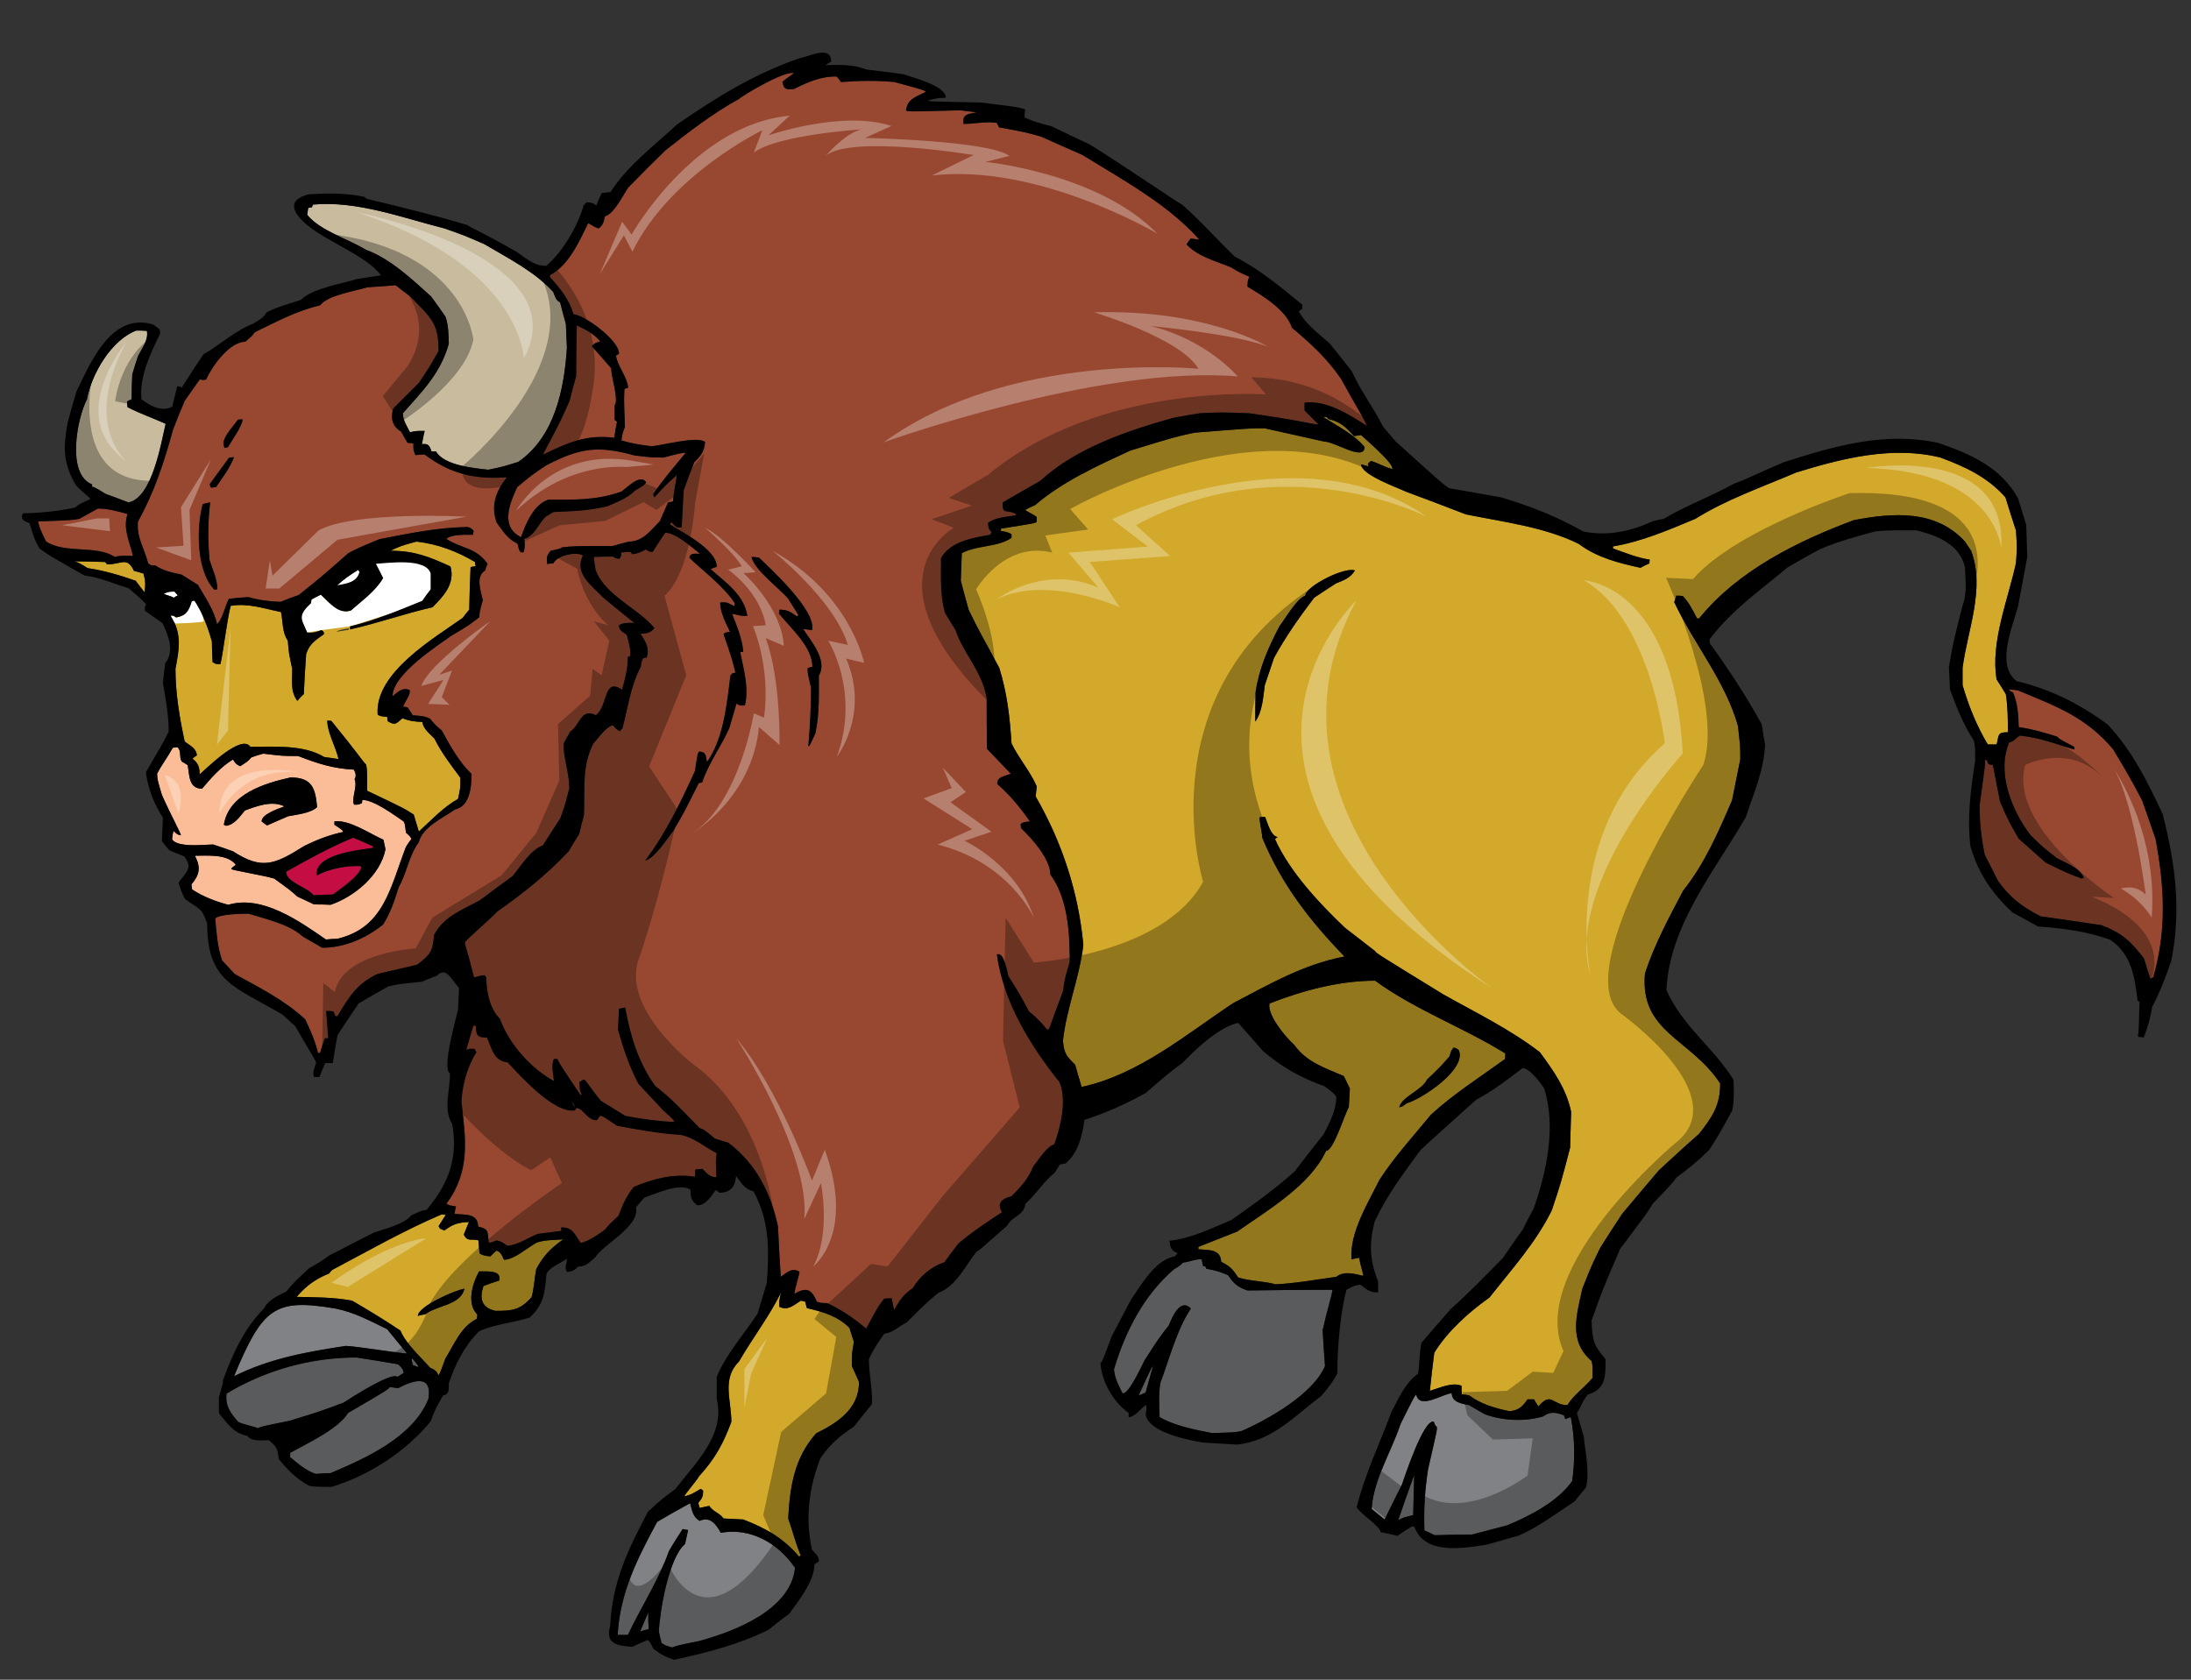 <?xml version="1.0" encoding="utf-8"?>
<!-- Generator: Adobe Illustrator 17.0.0, SVG Export Plug-In . SVG Version: 6.00 Build 0)  -->
<!DOCTYPE svg PUBLIC "-//W3C//DTD SVG 1.1//EN" "http://www.w3.org/Graphics/SVG/1.1/DTD/svg11.dtd">
<svg version="1.1" id="Layer_1" xmlns="http://www.w3.org/2000/svg" xmlns:xlink="http://www.w3.org/1999/xlink" x="0px" y="0px"
	 width="200px" height="153.333px" viewBox="0 0 200 153.333" style="enable-background:new 0 0 200 153.333;" xml:space="preserve"
	>
<rect x="0" y="0" width="200" height="153.333" fill="#333333" stroke="none"/>
<path id="color7" style="fill:#808285;" d="M59.178,147.192c0,0.498,0,0.995,0.031,1.523c-0.278,0.063-0.528,0.124-0.777,0.219
	C58.681,148.341,58.93,147.751,59.178,147.192z M128.999,138.307c0.03-1.245,0.064-2.456,0.092-3.667
	c-0.496,1.367-0.992,2.734-1.459,4.133C128.098,138.524,128.098,138.524,128.999,138.307z M36.341,126.717
	c-0.25-0.031-0.498-0.063-0.748-0.096c-0.249,0.279-0.249,0.279-3.82,2.362c-0.872,1.46-3.824,2.827-5.284,3.638
	c0,0.123,0,0.247,0,0.401c0.778,0.621,1.399,1.213,2.33,1.523c0.435-0.033,0.869-0.064,1.337-0.064
	c3.23-1.366,7.55-3.293,8.947-6.773C39.479,125.443,37.769,125.97,36.341,126.717z M36.277,125.69
	c0.186-0.124,0.373-0.247,0.56-0.341c0-0.373-0.248-0.563-0.496-0.809c-1.276-0.217-2.549-0.437-3.792-0.621
	c-4.196,0-8.297,1.149-11.87,3.294c-0.126,1.149,0.341,1.741,1.056,2.58c0.467,0.248,1.553,0.434,1.801,0.59
	c0.28-0.155,0.28-0.155,2.89-0.685c2.734-0.838,2.734-0.838,4.91-1.647C32.114,127.554,35.78,125.194,36.277,125.69z M103.925,127.4
	c0.216-0.093,0.435-0.187,0.651-0.279c0.219-0.81,0.435-1.616,0.684-2.393C105.104,124.851,105.104,124.851,103.925,127.4z
	 M65.797,139.922c-0.436-0.777-0.966-1.523-1.929-1.088c-0.62-0.342-0.713-0.994-0.867-1.615c-1.026,0.559-2.02,1.117-3.016,1.708
	c-1.802,3.355-3.386,6.432-3.604,10.316c0.31,0,0.621,0,0.932,0c1.212-2.549,2.828-5.034,3.759-7.675
	c0.404-0.685,0.809-1.337,1.243-1.99c0.156,0.032,0.311,0.063,0.498,0.094c-0.093,0.403-0.188,0.841-0.278,1.273
	c-1.462,1.212-2.3,6.029-2.393,7.987c0.063,0.342,0.155,0.684,0.248,1.058c0.341,0.215,0.341,0.215,0.963,0.402
	c0.497-0.188,0.497-0.188,2.486-0.591c3.138-0.869,8.328-2.796,8.732-6.681C71.048,140.885,68.531,139.424,65.797,139.922z
	 M143.386,129.358c0.373,1.896,0.402,3.915,0.124,5.841c-1.305,1.862-3.885,3.199-5.936,4.039c-1.086,0.279-2.144,0.559-3.199,0.838
	c-1.151,0-2.3,0.031-3.42,0.063c-0.311-0.154-0.62-0.313-0.931-0.436c-0.064-1.959,0.03-3.667,0.341-5.624
	c0.84-3.638,0.84-3.638,0.779-3.855c-0.095-0.03-0.095-0.03-0.28-0.466c-0.965-0.155-2.704,5.25-2.891,5.75
	c-0.527,1.057-1.056,2.111-1.584,3.198c-0.405-0.341-0.808-0.652-1.18-0.962c0.154-2.674,1.801-5.22,2.641-7.77
	c1.273-2.549,1.273-2.549,1.429-2.671c0.28,1.398,2.392-0.063,3.231-0.125c0.063,0.869,0.901,0.933,1.583,1.087
	c0.467,0.278,0.963,0.559,1.461,0.84c1.647,0.59,3.666,0.684,5.314,0.185c0.62-0.467,1.181-0.371,1.895-0.092
	c0.031,0.092,0.063,0.216,0.124,0.342C143.045,129.48,143.2,129.419,143.386,129.358z M121.636,117.737
	c-0.063,0.527-0.499,1.896-0.902,3.696c0.063,1.088,0.125,2.176,0.218,3.264c-1.075,2.546-5.145,4.854-7.611,5.935
	c-0.622,0.125-0.622,0.125-2.704,0.188c-1.585-0.313-3.388-0.654-4.784-1.46c-0.031-1.088-0.094-2.019,0.063-3.108
	c0.837-2.205,1.489-4.846,2.796-6.804c-1.026-1.025-1.771,0.963-2.02,1.553c-0.838,1.056-0.838,1.056-2.206,3.171
	c-0.156,0.277-1.46,3.198-2.021,3.012c-0.373-0.777-0.685-1.303-0.778-2.174c1.027-3.449,2.705-6.743,5.47-9.136
	c0.527-0.311,0.527-0.311,0.839-0.62c0.528-0.033,1.244-0.374,1.708-0.279c0.032,0.187,0.064,0.401,0.125,0.62
	c0.062,0,0.124,0,0.188,0c0.029,0.063,0.063,0.125,0.093,0.219c1.056,0.217,1.056,0.217,1.989,0.59
	c0.527,0.777,0.869,1.087,1.772,1.398C116.447,117.767,119.023,117.737,121.636,117.737z M30.591,119.447
	c1.74,0.341,3.17,1.118,4.754,1.896c0.59,0.713,1.181,1.459,1.804,2.205c-0.189,0.063-4.818-0.685-5.595-0.685
	c-3.665,0.561-6.928,1.149-10.191,2.767C23.97,119.378,25.059,118.51,30.591,119.447z M38.142,124.788
	c-0.155-0.061-0.311-0.121-0.466-0.185c-0.123-0.559-0.123-0.559-0.03-0.592C38.204,124.697,38.204,124.697,38.142,124.788z"/>
<path id="color6" style="fill:#984831;" d="M196.768,76.596c0.809,4.383,1.026,8.326-0.217,12.615
	c-0.094,0.031-0.186,0.094-0.248,0.154c-0.218-0.62-0.404-1.242-0.591-1.863c-1.242-1.616-2.02-2.332-3.885-3.046
	c-1.864-0.279-3.729-0.56-5.562-0.809c-1.678-0.868-2.765-1.678-3.885-3.231c-0.402-0.806-0.808-1.615-1.211-2.392
	c-0.311-1.555-0.466-2.921-0.466-4.505c0.526-3.823,0.526-3.823,0.466-4.134c0.062,0,0.125,0,0.218,0
	c0.063,0.374,0.154,0.436,0.527,0.436c0.218,1.117,0.436,2.238,0.653,3.357c0.808,1.831,0.808,1.831,1.708,3.385
	c0.807,0.716,1.618,1.43,2.456,2.176c1.957,0.963,1.957,0.963,3.294,1.463c0.063-0.034,0.123-0.064,0.188-0.095
	c-0.469-0.963-1.585-1.276-2.456-1.772c-1.274-0.994-1.274-0.994-2.393-2.082c-1.708-2.207-3.139-5.748-1.958-8.482
	c0.467-0.092,0.592-0.403,0.961-0.621c1.711,0.156,3.356,0.777,4.975,1.273c0-0.092,0-0.187,0-0.248
	c-1.37-0.715-1.37-0.715-1.555-0.932c-1.211-0.374-2.235-0.686-3.512-0.871c-0.029-1.117-0.092-2.174-0.527-3.169
	c-0.248-0.093-0.248-0.093-0.373-0.278c0.248,0.03,0.529,0.063,0.809,0.092c3.512,1.461,6.212,2.426,8.699,5.375
	c0.934,1.555,1.864,3.107,2.673,4.723C195.961,74.266,196.365,75.415,196.768,76.596z"/>
<path id="color5" style="fill:#FBBD97;" d="M29.754,85.763c0.341-0.03,0.681-0.063,1.026-0.063c4.255-0.994,4.814-4.599,6.275-8.389
	c0.155-0.247,0.311-0.497,0.499-0.715c-0.094-0.219-0.094-0.219-0.499-0.591c-0.094-0.809-0.094-0.809-0.217-1.025
	c-0.871-0.589-2.704-1.959-3.76-1.959c-0.03,0.094-0.03,0.188-0.03,0.281c-0.313,0.156-0.313,0.156-0.716,0.156
	c-0.311-0.468,0.341-1.678,0.032-2.332c0.186-0.279,0.092-0.59-0.063-0.869c-1.896-0.094-3.324-0.561-5.097-1.244
	c-1.398,0-1.398,0-3.169-0.215c-0.373,0.091-0.746,0.215-1.087,0.341c-0.341,0.373-0.341,0.373-1.027,0.808
	c-0.372-0.186-0.434-0.249-0.651-0.621c-1.118,0.683-1.989,1.677-2.827,2.671c-1.212,0-1.15-1.212-1.306-2.144
	c-0.186-0.125-0.372-0.25-0.558-0.342c-0.25-0.466,0-0.933-0.375-1.305c-0.155,0-0.311,0.03-0.435,0.061
	c-0.496,0.902-0.994,1.523-1.429,2.361c0.03,0.561,0.03,0.561,0.435,1.928c0.839,1.896,1.678,3.387,1.74,3.697
	c-0.312-0.062-0.312-0.062-0.684-0.404c-0.063,0.248-0.094,0.499-0.124,0.776c0.527,0.778,2.919,0.468,3.759,0.468
	c0.591,0.185,1.181,0.403,1.802,0.621c2.642,1.708,3.791,1.213,6.464-0.466c1.18-0.59,2.299-1.025,3.604-1.306
	c-0.094-0.186-0.094-0.186-0.808-0.652c0-0.126,0-0.219,0-0.312c1.399-0.155,3.2,1.117,4.475,1.679
	c0.061,0.279,0.123,0.559,0.185,0.869c-0.465,2.362-2.826,4.32-5.002,5.066c-0.527-0.031-1.026-0.031-1.521-0.031
	c-0.528-0.249-1.027-0.498-1.523-0.715c-0.652-0.59-0.652-0.59-2.113-1.646c-1.088-0.313-3.791-0.748-3.915-0.871
	c0.031-0.156,0.342-0.279,0.404-0.402c-0.777-0.995-2.61-0.811-3.729-0.811c0.56,1.057,0.435,1.74-0.311,2.612
	c0,0.154,0.031,0.311,0.063,0.467c0.994,0.652,2.114,1.087,3.295,1.398C23.941,81.66,27.36,84.116,29.754,85.763z M26.304,74.513
	c-0.654,0.279-1.305,0.56-1.926,0.84c-0.186-0.124-0.342-0.249-0.497-0.373c0-0.683,1.617-1.181,2.081-1.367
	c-1.118-0.561-2.517-0.031-3.604,0.373c-0.497,0.589-0.933,1.273-1.709,1.398c-0.093-0.031-0.155-0.063-0.217-0.094
	c0.466-2.828,3.728-3.791,6.09-4.32c1.958,0,2.269,0.966,2.425,2.705C28.386,74.234,27.08,74.358,26.304,74.513z"/>
<path id="color4" style="fill:#C40D42;" d="M28.913,79.92c1.058-0.59,2.862-0.962,4.072-0.839c0,0.776-2.019,2.144-2.61,2.578
	c-0.59,0-1.18,0.032-1.771,0.063c-0.406-0.684-2.486-1.149-2.486-2.144c1.988-1.12,3.946-2.206,6.12-3.108
	c0.591,0.249,1.181,0.498,1.803,0.778c-0.03,0.03-0.03,0.093-0.03,0.155C32.828,77.59,28.635,77.962,28.913,79.92z"/>
<path id="color3" style="fill:#D2A92A;" d="M77.759,124.697c0.218,0.466,0.436,0.962,0.654,1.461c0,2.453-1.928,3.697-3.915,4.689
	c-1.989,2.238-2.392,4.85-2.548,7.77c0.433,1.211,0.622,2.111,1.149,3.387c-0.063,0.031-0.125,0.063-0.156,0.093
	c-1.46-1.708-3.013-2.578-5.095-3.387c-0.622-0.031-1.21-0.063-1.802-0.093c-0.343-0.499-0.932-0.59-1.306-1.151
	c-0.312,0.064-0.589,0.125-0.871,0.189c-0.061-0.154-0.092-0.312-0.122-0.468c0.341-0.435,0.434-0.526,0.434-1.118
	c-0.092-0.062-0.156-0.123-0.218-0.156c-0.901,0.53-0.901,0.53-1.491,0.686c0.063-0.25,1.086-1.368,1.336-1.834
	c1.429-1.553,2.238-3.013,2.951-4.97c0-2.051-0.901-3.914,0.715-5.533c1.212-2.11,2.734-4.069,3.823-6.275
	c-0.186,0.809-0.186,0.809-0.155,1.307c0.777,0.372,1.275-0.125,1.958-0.562c0.125,0.031,0.249,0.063,0.403,0.093
	c0.032,0.188,0.094,0.374,0.157,0.591c1.46,0.341,2.796,0.715,3.883,1.802c0.124,0.404,0.249,0.839,0.404,1.274
	C77.759,123.546,77.759,123.546,77.759,124.697z M181.45,67.957c-1.026-1.709-1.741-3.511-2.301-5.405c0-0.529,0-1.057,0-1.586
	c0.467-3.512,2.082-7.24,0.779-10.688c-0.189-0.28-0.374-0.559-0.561-0.838c-2.674-2.922-6.525-2.641-10.132-1.958
	c-5.156,1.927-10.594,4.598-14.137,8.979c-0.063,0-0.125,0-0.186,0c-0.373-0.714-0.748-1.492-1.307-2.049
	c-0.218-0.031-0.403-0.031-0.591-0.031c-0.063,0.185-0.124,0.373-0.186,0.59c1.802,3.822,4.661,7.209,5.811,11.278
	c0.217,1.864,0.217,1.864,0.217,3.077c-0.25,1.242-0.498,2.484-0.748,3.728c-1.241,2.89-2.515,5.813-4.472,8.265
	c-1.305,2.485-2.61,4.878-3.48,7.553c-0.469,5.398,4.122,5.883,6.867,10.034c0,1.989-0.683,3.014-1.926,4.601
	c-1.243,1.088-2.457,2.207-3.665,3.324c-1.118,1.307-2.239,2.642-3.357,3.978c-0.684,1.026-1.336,2.052-1.987,3.077
	c-0.809,1.647-0.809,1.647-1.649,3.761c-0.527,2.422-1.274,4.784,0.841,6.586c0.092,0.343,0.092,0.343,0.092,1.555
	c-0.714,0.869-1.708,1.522-2.3,2.485c-1.366,0-1.459-1.276-2.641,0.124c-0.154-0.218-0.277-0.435-0.402-0.652
	c-0.218,0-0.402,0-0.59,0c-0.467,0.652-0.779,0.993-1.646,1.085c-1.401-0.311-2.55-0.618-3.7-1.459
	c-0.215-0.028-0.434-0.062-0.651-0.092c-0.031-0.282-0.031-0.529-0.031-0.779c-0.901-0.34-1.957,0.188-2.89,0.468
	c0.123-1.181,0.248-2.331,0.403-3.481c1.213-1.958,3.138-3.696,5.034-5.035c2.05-2.608,4.227-5.001,5.687-7.952
	c0.838-2.518,0.838-2.518,1.675-5.718c0.034-1.119,0.065-2.206,0.095-3.295c-0.463-2.141-1.583-3.695-2.857-5.436
	c-2.705-2.084-5.843-3.605-8.824-5.282c-6.122-3.76-6.122-3.76-6.214-3.946c-0.937-0.716-1.836-1.432-2.735-2.114
	c-2.331-2.206-5.067-5.126-6.402-8.109c0.063-0.063,0.155-0.126,0.247-0.188c-0.651-0.09-0.93-1.335-1.148-1.833
	c-0.187,0-0.341,0-0.498,0.032c-0.063,0.217,0.157,0.965,0.25,1.896c1.771,4.258,4.286,7.489,7.488,10.814
	c-3.728,0.714-6.772,2.485-10.161,4.256c-4.258,2.827-8.669,6.556-13.829,7.646c-0.217-0.684-0.402-1.369-0.589-2.021
	c-0.808-0.808-0.996-0.993-1.119-2.176c0.311-2.919,1.522-5.81,1.864-8.762c-0.433-4.785-1.956-9.415-4.348-13.548
	c0.03-0.312,0.062-0.62,0.092-0.932c-0.589-1.368-1.677-2.611-2.298-3.916c-0.155-2.422-0.403-4.598-1.119-6.898
	c-1.554-2.921-1.77-3.168-2.797-5.313c-0.249-0.9-0.497-1.771-0.715-2.641c0.031-0.839,0.064-1.679,0.092-2.517
	c1.4-0.747,3.294-0.528,4.538-1.399c0-0.125,0-0.248,0-0.341c-0.404-0.188-0.497-0.218-0.964-0.279c0-0.094,0-0.156,0-0.219
	c3.107-0.496,3.107-0.496,3.262-0.621c0-0.155,0-0.311,0-0.435c-0.279-0.248-0.777-0.436-1.056-0.652
	c0.279-0.156,0.59-0.312,0.902-0.435c2.548-2.175,5.655-3.573,8.668-4.972c4.041-1.243,4.041-1.243,5.905-1.648
	c5.096-0.402,5.096-0.402,6.369-0.402c1.802,0.402,3.604,0.807,5.439,1.212c0.993,0,3.697,1.864,3.697,0.498
	c-0.935-1.151-2.517-1.927-3.761-2.736c0.094,0,0.187,0,0.312,0c0.029,0.062,0.094,0.126,0.155,0.187
	c1.087,0.248,1.583,0.715,2.331,1.555c0.218-0.032,0.434-0.063,0.652-0.095c0.588,0.56,2.982,2.58,2.858,3.108
	c-0.715-0.188-1.058-0.435-1.927-0.746c-0.123,0.062-0.215,0.155-0.309,0.25c0,0.062,0.029,0.155,0.061,0.249
	c-0.249-0.064-0.465-0.125-0.684-0.188c0,0.964,3.387,2.144,4.071,2.486c1.832,0.684,3.666,1.368,5.498,2.083
	c3.356,0.683,7.21,1.149,10.317,2.702c1.647,1.244,3.636,1.741,5.623,2.176c0.25-0.157,0.529-0.28,0.811-0.404
	c0-0.124,0-0.249,0.029-0.34c-1.182-0.187-2.236-0.622-3.355-1.026c0-0.063,0-0.125,0-0.186c2.608-0.435,5.064-1.492,7.52-2.517
	c2.828-1.771,6.15-2.921,9.196-4.226c4.228-1.306,8.795-2.455,13.175-1.368c2.27,0.838,4.32,1.802,5.935,3.636
	c0.312,0.994,0.623,2.019,0.964,3.045c0.093,1.522,0.093,1.522,0,2.919c-0.683,3.232-2.361,7.271-1.771,10.658
	c0.28,0.436,0.56,0.871,0.84,1.337c0.188,1.149,0.188,2.298,0.188,3.48c-0.994,0-0.809,0.279-1.027,1.117
	C181.979,67.957,181.698,67.957,181.45,67.957z M123.685,52.079c-0.933-0.372-4.534,1.461-4.534,2.3
	c-0.779,0.248-1.834,2.112-2.362,2.797c-1.028,1.959-1.834,3.791-2.176,5.997c-0.028,0.901-0.028,1.802-0.028,2.703
	c0.652-0.932,0.713-2.175,0.868-3.325c0.28-0.84,0.559-1.678,0.84-2.486c1.085-1.988,2.298-3.696,3.665-5.5
	c0.654-0.435,1.306-0.869,1.989-1.305C122.69,52.949,123.221,52.795,123.685,52.079z M49.018,113.417
	c0.684-0.186,0.684-0.186,2.392-0.279c-1.15,0.84-1.771,1.429-2.454,2.703c-0.125,0.497-0.217,1.927-0.437,2.581
	c-1.025,1.149-1.74,1.242-3.261,1.242c-1.213-0.25-1.556-1.028-1.12-2.27c0.467-0.188,0.932-0.342,1.431-0.498
	c0.278-1.024-1.274-0.807-1.833-0.838c-0.592,1.059-1.182,2.921-0.156,3.946c-0.03,0.124-0.03,0.25-0.03,0.372
	c-1.46,0.715-2.05,2.269-2.89,3.635c-0.527,1.432-0.527,1.432-0.654,1.524c-0.154-0.436-0.371-0.497-0.745-0.685
	c-0.839-0.961-2.237-2.206-2.703-3.387c-0.434-0.249-0.714-0.559-4.411-2.734c-1.71-0.31-3.325-0.31-5.065-0.342
	c0.87-1.025,1.741-1.648,2.983-2.144c0.062-0.125,0.156-0.219,0.25-0.311c3.23-1.71,6.617-3.637,9.974-5.065
	c0.123,0,0.247,0,0.404,0.03c-0.219,0.342-0.436,0.683-0.653,1.025c0.093,0.311,0.278,0.279,0.527,0.404
	c0.84-0.621,1.245-0.715,2.238-0.778c-0.156,0.373-0.312,0.746-0.465,1.149c0.342,0.716,0.714,0.343,1.336,0.53
	c0.029,0.371,0.063,0.776,0.092,1.179c0.312,0.218,0.621,0.249,0.994,0.279c0.187-0.187,0.373-0.371,0.561-0.527
	c0.403,0.124,0.527,0.497,0.682,0.839C46.935,115.001,48.148,113.883,49.018,113.417z M42.399,117.644
	c-0.869,0.123-4.257,1.614-4.257,2.484c0.218-0.063,0.435-0.124,0.685-0.155C39.913,119.135,42.026,119.167,42.399,117.644z
	 M125.521,89.523c3.664,2.673,8.045,4.258,11.899,6.648c-0.031,0.156-0.031,0.313-0.031,0.498c-2.269,1.646-4.725,3.2-6.774,5.094
	c-1.584,1.928-3.324,3.825-4.691,5.935c-0.995,2.021-2.767,4.849-2.55,7.273c0.219-0.063,0.436-0.126,0.686-0.155
	c0.216,1.086,0.403,1.46,0.371,1.645c-0.838-0.185-1.74-0.465-2.454,0.095c-1.833,0.25-3.666,0.592-5.53,0.684
	c-1.12-0.313-2.301-0.278-3.42-0.622c-0.527-0.777-0.684-0.994-1.553-1.43c-0.063-1.18-1.088-1.057-2.082-1.149
	c0-0.095,0-0.154,0-0.217c1.181-0.467,2.359-0.935,3.541-1.398c2.705-1.896,6.68-4.225,8.112-7.365c0.683,0,1.677-3.295,2.08-4.008
	c0.031-0.56,0.063-1.117,0.096-1.678c-0.188-0.403-0.375-0.777-0.561-1.148c-1.802-0.778-3.355-1.244-4.536-2.859
	c-0.809-0.716-2.485-2.766-2.236-3.762C118.901,90.424,122.255,89.523,125.521,89.523z M127.724,101.081
	c0.281-0.062,0.281-0.062,0.688-0.371c1.427-0.406,5.496-3.109,4.752-4.85c-0.312-0.216-0.312-0.216-0.499-0.216
	c-0.216,0.312-0.216,0.312-0.342,0.775c-0.619,0.747-1.335,1.461-2.048,2.115C129.776,99.558,127.973,100.088,127.724,101.081z
	 M26.675,61.06c0,1.118-0.186,2.019,0.466,2.92c0.186-0.218,0.374-0.436,0.591-0.621c0.061-1.243,0.123-2.454,0.216-3.667
	c0.311-0.931,0.839-1.243,1.616-1.802c0-0.217,0-0.217-0.217-0.373c-0.497,0.185-0.776,0.279-1.306,0.217
	c-0.558-1.274-0.868-1.523,0.343-2.672c0-0.125,0.032-0.249,0.061-0.342c0.281-0.156,0.56-0.311,0.839-0.435
	c0.84,0.714,1.554,1.833,2.766,1.429c1.026-0.901,2.269-1.771,2.92-2.952c-0.217-0.434-0.436-0.869-0.653-1.305
	c1.18-0.063,4.569-0.559,5.004,0.901c0,0.465,0,0.932,0,1.429c-0.28,0.341-0.529,0.682-0.777,1.056
	c-2.113,0.839-4.351,1.833-6.589,2.331c0,0.094,0,0.188,0,0.279c2.517-0.561,5.035-1.459,7.521-2.02
	c1.025-1.025,2.082-2.145,1.646-3.729c-1.988-0.9-3.293-1.43-5.468-1.43c0.901-0.434,0.901-0.434,2.361-0.838
	c1.928,0.216,3.728,0.9,5.345,1.864c0,0.125,0.03,0.249,0.063,0.371c-0.156,0.032-0.312,0.063-0.466,0.094
	c-0.064,1.274-0.093,2.58-0.124,3.886c-0.217,0.248-0.404,0.497-0.592,0.745c-2.608,1.863-8.047,5.002-7.768,8.824
	c0.217,0.155,0.217,0.155,0.87,0.219c0,0.125,0.031,0.248,0.062,0.404c0.683,0.402,0.746,0.217,1.337-0.279
	c0.62,0.248,1.118,0.311,1.833,0.34c0,0.592,0.716,1.119,1.088,1.523c0.622,1.274,1.523,2.424,2.361,3.573
	c0,0.965,0,0.965-0.216,1.927c-1.369,0.776-2.425,1.926-3.575,2.982c-0.155-0.526-0.31-1.056-0.466-1.554
	c-0.869-0.56-0.869-0.56-4.255-2.176c0-1.957,0-1.957-0.094-2.392c-0.311-0.279-0.559-0.777-3.169-3.979
	c-0.125-0.029-0.249-0.029-0.374-0.029c0,1.086,0.778,2.392,1.026,3.51c-0.434-0.063-0.87-0.125-1.305-0.188
	c-1.896-1.149-4.598-0.931-6.742-0.931c-0.807-1.212-3.946,1.926-4.63,2.517c0-0.651-0.123-1.025-0.652-1.43
	c0.125-0.124,0.248-0.217,0.403-0.31c-0.094-0.716-0.652-0.869-1.118-1.274c-0.467-2.174-0.839-4.381-0.839-6.619
	c0.341-1.834,0.621-3.137-0.436-4.848c0.249-0.031,0.249-0.031,0.499,0.157c0.931-0.157,1.15-0.591,1.429-1.462
	c0.063-0.03,0.156-0.063,0.249-0.063c0.777,1.242,1.18,2.299,1.585,3.729c0,0.622,0.03,1.244,0.062,1.865
	c0.279,0.188,0.279,0.188,0.715,0.188c0.249-0.995,0.559-3.792,0.933-5.314c1.555-0.279,3.045,0.248,4.597,0.561
	c0.188,0.9,0.095,1.863,0.623,2.611C26.365,59.63,26.365,59.63,26.675,61.06z M30.685,57.673c0.374-0.063,0.745-0.125,1.15-0.188
	c0-0.063,0-0.092,0-0.124C30.995,57.517,30.995,57.517,30.685,57.673z M12.228,52.11c-0.652-1.336-1.087-0.591-2.455-0.591
	c-0.063-0.093-0.123-0.156-0.186-0.216c-0.932-0.032-1.865-0.062-2.797-0.062c0.466,0.155,0.466,0.155,1.212,0.621
	c1.492,0.216,2.952,0.652,4.381,1.151c0.249,0.341,0.527,0.683,0.808,1.055c0.094-0.715,0.094-1.055-0.094-1.708
	C12.787,52.266,12.507,52.173,12.228,52.11z"/>
<path id="color2" style="fill:#C9BC9E;" d="M8.407,44.219c-2.394-0.933-1.337-6.152-0.467-7.768
	c0.404-2.299,2.237-5.437,4.506-6.277c0.311,0,0.621,0,0.962,0.032c0.156,0.839-0.434,1.553-0.808,2.298
	c-0.186,0.56-0.372,1.119-0.527,1.679c-0.03,0.744-0.062,1.491-0.062,2.267c-0.156,0.062-0.28,0.125-0.404,0.188
	c0,0.155,0,0.34,0.03,0.528c1.119,0.589,2.331,0.994,3.481,1.522c-0.405,1.707-1.213,6.743-3.388,7.179
	c-0.715-0.281-1.399-0.529-2.081-0.778c-1.027-0.621-1.027-0.621-1.243-0.653C8.407,44.342,8.407,44.281,8.407,44.219z
	 M40.659,28.899c0.28,0.778,0.28,1.646,0.31,2.486c-0.776,2.703-2.33,4.226-4.194,6.339c0,0.652,0.375,1.18,0.652,1.739
	c0.529-0.154,0.807-0.125,1.336-0.125c-0.092,0.404-0.187,0.807-0.248,1.211c0.59-0.092,0.715,0.156,0.87,0.654
	c0.125,0,0.25,0,0.404,0c0.776,1.304,3.449,1.523,4.784,1.677c1.337-0.28,1.337-0.28,2.735-0.715c3.325-2.3,4.194-6.618,4.442-10.41
	c-0.03-0.745-0.061-1.459-0.094-2.174c-0.186-0.684-0.371-1.336-0.527-1.989c-0.375-0.125-0.498-0.622-0.622-0.932
	c-1.678-1.865-4.165-3.108-6.308-4.381c-1.864-0.809-1.864-0.809-3.637-1.43c-3.82-0.964-7.986-2.549-11.993-2.174
	c-0.032,0.062-0.063,0.155-0.092,0.248c-0.126,0-0.249,0.032-0.342,0.063c-0.032,0.187-0.063,0.403-0.095,0.622
	c1.182,1.46,3.761,2.206,5.377,3.201c2.174,0.776,4.256,2.734,5.934,4.256C39.789,27.656,40.224,28.279,40.659,28.899z"/>
<path id="color1" style="fill:#984831;" d="M90.997,87.129c0.653-0.28,0.933,1.553,1.055,1.99c0.686,1.056,1.306,2.082,1.865,3.2
	c0.653,0.526,1.119,0.992,1.647,1.645c0.064,0,0.125,0,0.187,0c0.404-1.148,0.838-2.298,1.273-3.447
	c0.187-1.244,0.187-1.244,0.623-2.704c0-2.642-0.156-5.779-1.771-7.985c0-1.431-1.71-3.325-2.673-4.225
	c-0.031-0.157-0.031-0.28-0.031-0.405c0.281-0.154,0.281-0.154,0.839-0.217c-0.868-1.242-1.832-2.423-2.983-3.417
	c0-0.685,0.653-0.685,1.243-0.934c-0.745-0.777-1.46-1.521-2.175-2.268c-0.031-1.584-0.031-3.139-0.031-4.691
	c-0.498-2.549-2.082-3.916-2.858-6.185c-0.342-0.527-0.652-1.056-0.965-1.584c-0.434-1.616-0.34-3.293-0.34-4.972
	c0.9-1.522,2.889-1.834,4.504-2.113c0.032-0.093,0.063-0.187,0.094-0.28c-0.281-0.186-0.281-0.498-0.312-0.808
	c0.653-0.496,1.741-0.561,2.55-0.684c0.122-0.279-0.902-0.373-1.058-0.402c-0.155-0.249-0.155-0.249-0.155-0.777
	c1.117-0.653,2.268-1.307,3.416-1.959c3.232-2.983,7.892-4.568,12.088-5.748c0.809-0.156,1.647-0.311,2.485-0.435
	c1.865-0.093,1.865-0.093,4.506,0c4.474,0.622,6.028,1.057,6.339,1.025c-0.435-0.434-0.868-0.87-1.273-1.273
	c0-0.249,0-0.498,0-0.715c2.02-0.25,4.069,1.088,5.687,2.113c-0.218-0.591-0.684-1.243-2.361-4.289
	c-1.276-1.865-2.734-3.201-4.476-4.661c-0.528-1.616-2.61-2.889-4.069-3.76c0.031-0.591,0.031-0.591,0.185-0.901
	c-0.869-0.373-0.869-0.373-1.707-0.869c-1.429-0.591-2.983-0.964-4.039-2.084c0.125-0.185,0.248-0.373,0.373-0.527
	c0.403,0,0.62,0.125,0.776,0.063c-2.889-3.231-6.991-5.439-10.658-7.707c-1.274-0.559-2.548-1.119-3.791-1.678
	c-1.46-0.404-1.46-0.404-3.823-0.84c-0.062-0.154-0.125-0.279-0.186-0.404c-1.057-0.154-1.989,0.094-3.046,0.094
	c-0.125-0.902,0.404-0.902,1.213-1.057c-0.527-0.062-1.026-0.124-1.522-0.186c-4.599,0.124-4.599,0.124-4.94,0.03
	c0.125-1.056,0.808-1.212,1.802-1.708c-0.124-0.156-0.124-0.156-2.86-0.902c-1.708-0.155-3.198-0.125-4.877,0
	c-0.124-0.186-0.248-0.341-0.373-0.497c-1.369-0.063-2.734,0.528-3.884,1.119c-0.682,0.093-0.963,0.093-1.088-0.653
	c0.342-0.278,0.685-0.528,1.056-0.777c-0.838-0.28-4.722,2.05-5.033,2.362c-2.392,1.306-4.538,2.983-6.68,4.661
	c-1.151,1.119-2.3,2.268-3.419,3.418c-0.465,0.684-1.306,2.423-2.112,2.611c-0.126,0.497-0.186,0.839-0.59,1.119
	c-0.465-0.125-0.715-0.404-0.964-0.467c-0.777,1.646-1.833,3.916-3.48,4.724c0,0.06,0,0.124,0,0.186
	c0.902,0.993,1.77,2.051,2.145,3.387c1.025,0.093,4.163,2.361,4.163,3.605c-0.093,0.061-0.187,0.124-0.28,0.185
	c0.156,0.995,0.996,1.864,1.119,2.921c-0.124,0.031-0.25,0.061-0.342,0.124c-0.092,1.459,0.032,2.268,0.032,3.479
	c-0.219,0.561-0.219,0.561-0.312,1.213c1.181,0.311,1.181,0.311,2.735,0.528c0.963-0.062,4.289-0.995,4.909-0.374
	c-0.092,0.839-0.372,1.243-0.994,1.833c-0.341,0.839-0.653,1.678-0.963,2.548c-0.063,1.12-0.125,2.237-0.187,3.387
	c-0.528,0.093-0.59-0.124-0.932-0.466c-0.063,0.063-0.093,0.126-0.124,0.217c0.994,0.653,4.257,2.238,4.257,3.855
	c-0.188,0.062-0.372,0.124-0.56,0.216c1.367,1.211,3.045,2.331,3.356,4.257c-0.529,0.063-0.903-0.093-1.399-0.187
	c0.435,1.117,0.933,2.267,1.026,3.479c-0.093,0-0.187,0-0.28,0.031c0.312,1.555,0.809,3.262,0.435,4.848
	c-0.373,0.063-0.496,0.03-0.777-0.155c-0.216,0.743-0.433,1.491-0.652,2.237c-0.745,1.676-1.896,3.2-2.485,4.971
	c-0.125,0-0.22,0.033-0.312,0.063c-1.367,2.734-1.367,2.734-2.3,4.318c-0.527,0.685-1.739,2.552-2.578,2.736
	c1.896-2.517,3.232-5.313,4.536-8.172c0.249-1.616,0.249-1.616,0.373-1.771c0.621,0,0.653,0.404,0.715,0.964
	c1.523-2.112,1.833-5.344,2.144-7.894c0.156-0.217,0.156-0.217,0.467-0.278c-0.374-1.461-0.374-1.461-1.088-3.511
	c0.155-0.156,0.155-0.156,0.591-0.217c-0.375-0.779-0.902-1.771-0.902-2.673c0.714-0.061,0.714,0.063,1.307,0.342
	c0-0.093,0-0.187,0.03-0.279c-1.057-1.585-2.766-2.828-4.132-4.132c0-0.498,0.59-0.374,0.963-0.374
	c-0.715-0.56-2.207-1.927-3.171-1.927c-0.405,0.56-0.776,1.15-1.149,1.741c-0.311,0-0.311,0-0.622-0.217
	c-0.684,0.342-0.684,0.342-1.242,0.435c-0.063-0.093-0.127-0.156-0.188-0.218c-0.28,0-0.56,0.03-0.84,0.062
	c0.032,0.249,0.032,0.249-0.123,0.559c-0.281,0-0.404,0-0.591-0.185c-0.591,0-1.182,0-1.772,0.03
	c0.033,0.373,0.093,0.778,0.157,1.18c0.808,2.299,3.883,3.511,5.375,5.311c-0.312,0.437-0.715,0.497-1.274,0.529
	c0.465,0.684,0.869,1.367,0.559,2.174c-0.124,0-0.218,0.031-0.311,0.063c-0.156,0.281-0.156,0.281-0.218,0.779
	c-0.931,1.707-1.18,3.759-1.678,5.623c-0.093,0.062-0.155,0.155-0.216,0.248c-0.312-0.154-0.405-0.217-0.622-0.529
	c-0.56,0-1.461,1.275-1.834,1.68c-1.055,2.111-0.746,4.227-0.838,6.525c-0.156,0.56-0.311,1.118-0.435,1.708
	c-0.342,0.529-0.654,1.057-0.964,1.587c-1.988,2.111-4.163,3.851-6.525,5.499c-0.155,0.249-2.734,2.485-2.951,2.798
	c0,0.277,0.217,0.684,0.838,3.199c0.248,0,0.527-0.185,0.963-0.185c0.03,0.061,0.094,0.124,0.155,0.217
	c0,1.304,0.341,2.859,1.242,3.759c0.841,2.3,2.798,4.506,4.941,5.688c-0.063-0.652-0.279-1.461,0-2.02c0.093,0,0.186,0,0.312,0
	c0.249,0.527,0.249,0.527,2.113,3.295c0.029-0.031,0.062-0.031,0.124-0.031c-0.217-0.374-0.217-0.685-0.217-1.151
	c0.124-0.093,0.249-0.186,0.404-0.247c0.187,0.063,0.746,1.024,1.553,1.957c0.715,0.436,1.461,0.901,2.208,1.368
	c1.46,0.279,2.983,0.497,4.474,0.559c-0.062-0.218-0.062-0.218-0.964-1.025c-0.776-0.838-1.553-1.647-2.298-2.455
	c-0.839-1.616-1.367-3.171-1.864-4.94c0.031-0.652,0.062-1.306,0.093-1.926c0.185-0.031,0.373-0.062,0.56-0.093
	c0.465,2.578,1.211,5.064,2.764,7.176c1.46,1.088,2.735,2.519,4.039,3.823c0.374,0.123,0.374,0.123,1.399,0.961
	c0.405,0.125,0.809,0.25,1.213,0.375c2.548,1.926,3.883,4.599,4.536,7.644c0.062,1.523,0.155,3.045,0.249,4.6
	c0.528-0.374,1.024-0.902,1.708-0.467c0,0.28-0.403,1.429-0.465,2.021c1.087-0.653,1.584-0.436,2.05,0.713
	c0.435,0.125,0.435,0.125,0.931,0.125c1.306,0.591,2.455,1.397,3.574,2.33c1.087-2.02,1.087-2.02,1.647-2.732
	c0.217-0.031,0.434-0.031,0.683-0.031c0.062,0.343,0.124,0.683,0.216,1.058c0.56-0.936,0.809-1.37,1.709-1.991
	c0.653-1.087,1.677-1.957,2.891-2.362c0.404-0.59,0.839-1.148,1.272-1.707c1.245-1.058,2.611-1.96,3.979-2.859
	c-0.528-0.901,0.064-1.244,0.87-1.459c0.869-0.87,1.554-1.617,1.988-2.735c0.526-0.621,1.119-1.707,1.926-2.02
	c0.591-1.648,1.151-4.008,0.465-5.656C94.011,95.395,91.587,91.449,90.997,87.129z M74.435,66.933
	c-0.528,1.15-0.528,1.15-0.652,1.209c0.155-1.801,0.249-3.572,0.249-5.373c-0.311-1.307-0.311-1.307-0.311-1.772
	c0.125-0.062,0.279-0.092,0.434-0.123c0-1.833-1.958-3.511-3.044-4.847c0-0.125,0-0.249,0.031-0.373
	c0.745,0,0.993,0.188,1.615,0.622c0.031-0.064,0.063-0.095,0.125-0.125c-0.31-0.497-0.62-0.995-0.932-1.492
	c-0.808-0.962-3.076-2.61-3.356-3.821c0.219,0,0.436,0.031,0.686,0.062c0.929,0.9,5.281,4.847,4.846,6.618
	c-0.279-0.031-0.559-0.063-0.809-0.094c0.684,1.059,2.268,2.859,1.43,4.258C74.747,63.453,74.809,65.193,74.435,66.933z
	 M65.425,105.276c-0.094,0.528-0.094,0.528-0.031,2.176c-0.561,0.063-0.932-0.405-1.273-0.745c-0.218,0-0.435,0.03-0.653,0.063
	c-0.031,0.217-0.031,0.435-0.031,0.651c-1.988-0.312-3.791,0.188-5.594,0.932c-0.652,0.842-1.025,1.616-1.367,2.61
	c-0.279,0.313-0.683,0.561-1.212,1.243c-0.404,0.342-1.74,1.243-2.267,1.243c-0.56-0.807-0.716-1.43-1.772-1.398
	c0,0.095,0,0.187,0.031,0.312c-0.746,0.093-1.461,0.187-2.176,0.28c-0.931,0.373-1.77,0.993-2.764,1.086
	c-0.529-0.372-0.529-0.372-0.964-0.495c-0.591,0.216-0.591,0.216-0.746,0.186c-0.093-1.057,0-1.212-0.964-1.46
	c0-1.211-1.181-1.056-2.144-1.15c0.03-0.249,0.063-0.466,0.125-0.684c-0.622-0.093-0.622-0.093-0.871-0.247
	c2.207-2.953,1.772-5.874,1.367-9.323c0.094-1.584,0.528-3.14,1.368-4.505c-0.061-0.125-0.124-0.218-0.187-0.311
	c-0.526,0-0.526,0-0.746,0.122c0.22-0.744,0.435-1.491,0.653-2.237c0.063,0,0.125,0,0.218,0c0.061,0.87,0.092,1.089,1.025,1.089
	c0.498,1.117,0.621,2.113,1.895,2.268c1.213,1.305,4.258,4.692,6.154,4.381c0.031-0.093,0.062-0.154,0.093-0.216
	c0.684,0,0.962,1.117,1.895,1.117c0.094-0.155,0.188-0.279,0.28-0.403c0.218,0,0.218,0,1.554,0.901
	c1.958,0.372,3.853,0.713,5.842,0.84C63.373,103.847,64.305,104.687,65.425,105.276z M46.779,79.983
	c0.716-0.838,1.679-2.455,2.767-2.798c0.528-0.837,1.056-1.646,1.585-2.454c0.403-1.088,0.403-1.088,0.837-2.764
	c0-1.43-0.526-2.642-0.526-4.071c0.185-0.372,0.403-0.746,0.621-1.119c0.902-0.59,0.933-2.174,2.331-1.491
	c1.15-0.87,0.652-3.479,2.392-2.33c0.28-1.024,0.528-1.927,0.528-2.983c0.063-0.031,0.123-0.063,0.216-0.094
	c0.062-0.684-0.154-1.273-0.309-1.925c-0.374-0.279-0.716-0.374-0.716-0.87c0.405-0.279,0.901-0.219,1.398-0.219
	c-0.964-0.776-1.925-1.553-2.858-2.33c-0.931-1.026-2.672-2.113-1.833-3.823c-0.621-0.403-2.361,0-2.703,0.715
	c-0.186,0-0.373,0.032-0.56,0.063c-0.062-0.621-0.062-0.745,0.311-1.211c0.871-0.186,0.871-0.186,1.027-0.311
	c1.087-0.125,1.087-0.125,4.629-0.125c0.499-0.156,0.996-0.279,1.493-0.403c1.273,0,1.99-1.027,2.827-1.865
	c0.249-0.591,0.497-1.149,0.747-1.708c0.153-0.032,0.31-0.064,0.465-0.094c0.03-0.931,0.342-2.02,0.311-2.393
	c-0.993,0.901-0.993,0.901-2.019,2.021c-0.064-0.093-0.093-0.187-0.125-0.279c0.901-1.336,1.957-2.548,2.983-3.791
	c-0.465,0.03-0.465,0.03-2.021,0.434c-1.086,0-1.086,0-2.641-0.186c-3.387-0.932-5.003-0.684-8.078,0.901
	c-1.338,0.901-1.338,0.901-2.642,1.989c-0.683,1.459-1.586,3.604,0.341,4.567c0.436-1.212,1.152-2.983,2.486-3.418
	c2.423,0,4.413,0.063,6.681-0.746c0.528-0.342,1.708-1.678,2.269-0.839c-0.217,0.28-0.217,0.28-1.026,0.747
	c-0.716,0.715-1.585,1.025-2.519,1.43c-1.615,0.402-3.231,0.465-4.909,0.527c-0.28,0.155-0.527,0.311-0.777,0.467
	c-0.621,0.683-0.994,1.708-1.896,1.989c0.062,0.652,0.062,0.652-0.062,1.211c-0.497,0.155-0.435-0.498-0.59-0.807
	c-0.838-0.342-1.304-1.118-1.864-1.866c-0.591-1.554-0.063-2.951,0.932-4.164c-2.952,0.218-5.189-0.31-7.521-2.082
	c-0.279,0-0.559,0.03-0.838,0.063c-0.218-0.466-0.187-0.589-0.187-1.056c-0.185-0.03-0.373-0.063-0.529-0.063
	c-0.216-0.341-0.403-0.684-0.59-1.026c-0.808-0.466-0.993-1.243-0.714-2.113c0.777-0.777,1.555-1.555,2.33-2.331
	c0.903-1.336,0.903-1.336,1.804-2.921c0-2.609-0.715-3.014-2.579-4.971c-0.466-0.342-0.903-0.683-1.337-1.025
	c-0.87,0.063-1.741,0.124-2.579,0.187c-1.12,0.341-3.636,0.715-4.319,1.646c-2.145,0.497-3.978,1.492-5.966,2.455
	c-0.217,0.312-0.217,0.312-0.87,0.87c-1.43,0-3.014,2.206-3.573,3.449c-0.25,0.063-0.343,0.063-0.56-0.03
	c-0.466,0.652-0.932,1.304-1.399,1.987c-0.374,0.871-0.715,1.741-1.056,2.612c-0.808,2.951-1.709,5.717-3.201,8.389
	c-0.154,1.43,0.592,2.486,0.934,3.821c0.249,0.188,0.249,0.188,0.652,0.188c0.714,0.496,1.553,0.652,2.393,0.838
	c0.497,0.311,0.994,0.621,1.49,0.933c0.654,1.149,1.461,2.268,1.741,3.573c0.465-0.311,0.745-1.678,1.088-2.3
	c0.589-0.063,1.18-0.124,1.769-0.155c0.964,0.279,1.958,0.404,2.951,0.435c0.529-0.218,1.089-0.435,1.648-0.622
	c1.987-1.586,1.987-1.586,4.535-3.822c0.809-0.435,0.809-0.435,2.827-1.275c2.736-0.528,5.19-1.056,8.049-1.117
	c0.31,0.094,0.31,0.094,0.559,0.342c-0.032,0.124-0.032,0.247-0.032,0.373c-0.62,0-2.019-0.063-2.455,0.374
	c1.368,0.901,2.673,0.745,3.76,2.268c-0.093,0.186-0.155,0.403-0.218,0.62c-0.902,0.529-0.402,1.865-0.216,2.705
	c-0.312,1.149-0.312,1.149-0.312,1.553c-0.963,0.746-0.963,0.746-2.578,1.708c-1.243,0.901-5.345,3.512-5.345,5.501
	c0.466-0.373,0.902-0.84,1.555-0.559c0.123,0.436-0.437,1.025-0.591,1.521c0.125,0,0.249,0.031,0.403,0.063
	c0.156,0.217,0.311,0.466,0.466,0.715c1.057,0.094,1.057,0.094,1.585,0.311c0.28,0.374,0.684,0.809,1.056,1.058
	c0.684,1.243,1.649,3.014,2.734,3.977c0,1.212-0.156,2.984-1.521,3.263c-1.088,0.777-2.952,1.585-3.294,2.983
	c-0.901,1.214-1.086,2.798-1.833,4.104c-0.374,1.18-0.746,2.359-1.43,3.417c-1.585,1.274-3.542,2.114-5.562,2.114
	c-0.59-0.342-1.18-0.684-1.772-1.026c-1.273-1.15-3.355-1.585-4.939-2.082c-0.622,0-2.641,0.03-3.046,0.436
	c0.124,1.365,0.185,2.516,0.621,3.819c0.373,0.405,0.746,0.809,1.149,1.244c2.3,1.273,4.506,2.359,6.432,4.131
	c0.496,1.026,0.901,1.958,1.18,3.078c0.063,0,0.123,0,0.187,0c0.125-0.467,0.279-0.903,0.435-1.338c0.094,0,0.188,0,0.312,0
	c-0.064-0.837-0.125-1.678-0.188-2.485c0.218,0,0.435,0,0.652,0.032c0.064,0.122,0.127,0.278,0.189,0.436c0.06,0,0.123,0,0.186,0
	c1.056-1.741,1.74-2.953,3.666-3.853c1.182-0.281,2.392-0.562,3.604-0.839c1.213-0.934,1.43-1.183,1.556-2.737
	c0.93-1.707,2.454-2.205,4.162-3.138C44.792,81.442,45.785,80.698,46.779,79.983z M19.592,53.85
	c-1.678-1.677-1.678-5.687-1.087-7.83c0.218-0.063,0.434-0.125,0.682-0.154c-0.216,1.8-0.216,3.417-0.062,5.25
	c0.28,0.87,0.714,1.74,0.714,2.672C19.747,53.788,19.654,53.82,19.592,53.85z M19.717,44.467c-0.156,0-0.312,0.031-0.437,0.062
	c-0.061-0.125-0.122-0.217-0.155-0.311c0.592-0.807,1.181-1.616,1.772-2.424c0.155-0.03,0.309-0.062,0.465-0.062
	C20.99,42.728,20.307,43.597,19.717,44.467z M20.803,40.831c-0.093,0-0.186,0.032-0.279,0.063c-0.558-0.683,0.808-1.989,1.181-2.579
	c0.125-0.032,0.279-0.032,0.435-0.032C22.14,38.874,21.115,40.271,20.803,40.831z M10.488,50.837
	c-1.772-1.118-4.444-0.25-6.277-1.398c-0.529-1.088-0.529-1.088-0.746-1.834c3.169-0.124,3.169-0.124,3.791-0.249
	c0.559-0.312,1.118-0.623,1.678-0.931c0.931,0,1.802,0.248,2.702,0.496c-0.435,1.367,0.187,2.455,0.497,3.823
	C11.514,50.744,11.077,50.68,10.488,50.837z M54.796,31.168c-0.497,0.155-0.497,0.155-0.776,0.434
	c0.589,0.653,1.181,1.336,1.771,2.02c0,0.869,0.715,2.828,0.312,3.387c0,0.435,0,0.87,0,1.306c0.062,0.062,0.124,0.124,0.216,0.186
	c-0.093,0.466-0.186,0.963-0.248,1.46c-2.579-0.312-4.194,0.433-6.524,1.553c1.585-2.983,1.585-2.983,2.454-4.939
	c0.187-0.746,0.374-1.493,0.591-2.238c0-1.554,0.03-3.107,0.063-4.63C53.461,30.08,54.239,30.484,54.796,31.168z"/>
<path id="fill" style="fill:#FFFFFF;" d="M15.864,54.565c-0.219-0.155-0.871-0.279-0.902-0.373c0.466-0.186,0.466-0.186,0.964-0.186
	c0.093,0.094,0.187,0.217,0.31,0.341C16.112,54.41,15.987,54.472,15.864,54.565z M32.828,52.206
	c-0.061-0.063-0.093-0.127-0.124-0.188c-0.654,0.404-1.368,0.87-1.926,1.428C31.71,53.26,32.58,53.166,32.828,52.206z
	 M34.158,51.264l0.814,1.499c-0.239,0.641-2.92,2.952-2.92,2.952c-1.054,0.588-2.766-1.429-2.766-1.429l-0.839,0.435l-0.061,0.342
	c-0.816,0.402-0.939,1.313-0.939,1.313l0.596,1.359l1.306-0.217l2.609-0.342l6.728-2.127l0.638-1.26v-1.429
	c-0.337-1.792-4.736-1.135-4.736-1.135L34.158,51.264z M16.013,56.921c0,0,2.38-0.078,2.576-0.195c0,0,0.017-0.84-0.83-1.883
	l-0.263-0.146c0,0-0.099,1.429-1.414,1.671l-0.38-0.188H15.35L16.013,56.921z"/>
<path id="outline" d="M19.125,51.116c0.28,0.87,0.714,1.74,0.714,2.672c-0.093,0-0.185,0.032-0.248,0.062
	c-1.678-1.677-1.678-5.687-1.087-7.83c0.218-0.063,0.434-0.125,0.682-0.154C18.971,47.666,18.971,49.282,19.125,51.116z
	 M133.163,95.86c-0.312-0.216-0.312-0.216-0.499-0.216c-0.216,0.312-0.216,0.312-0.342,0.775c-0.619,0.747-1.335,1.461-2.048,2.115
	c-0.497,1.024-2.301,1.554-2.551,2.547c0.281-0.062,0.281-0.062,0.688-0.371C129.838,100.303,133.906,97.6,133.163,95.86z
	 M73.317,57.423c0.249,0.031,0.528,0.063,0.808,0.094c0.435-1.771-3.917-5.718-4.846-6.618c-0.249-0.031-0.467-0.062-0.685-0.062
	c0.281,1.211,2.55,2.859,3.357,3.821c0.312,0.497,0.622,0.995,0.932,1.492c-0.062,0.029-0.094,0.061-0.125,0.125
	c-0.622-0.435-0.871-0.622-1.616-0.622c-0.031,0.124-0.031,0.249-0.031,0.373c1.087,1.336,3.044,3.014,3.044,4.847
	c-0.155,0.031-0.31,0.063-0.434,0.123c0,0.466,0,0.466,0.311,1.772c0,1.801-0.093,3.572-0.249,5.373
	c0.123-0.061,0.123-0.061,0.653-1.209c0.374-1.74,0.312-3.481,0.312-5.252C75.585,60.283,74.001,58.482,73.317,57.423z
	 M119.15,54.378c-0.779,0.248-1.834,2.112-2.362,2.797c-1.028,1.959-1.834,3.791-2.176,5.997c-0.028,0.901-0.028,1.802-0.028,2.703
	c0.652-0.932,0.713-2.175,0.868-3.325c0.28-0.84,0.559-1.678,0.84-2.486c1.085-1.988,2.298-3.696,3.665-5.5
	c0.654-0.435,1.306-0.869,1.989-1.305c0.745-0.312,1.275-0.466,1.739-1.182C122.752,51.706,119.15,53.54,119.15,54.378z
	 M198.197,87.72c-0.496,1.43-1.024,2.859-1.74,4.194c-0.154,0.964-0.403,1.895-0.776,2.798c-0.187-0.031-0.373-0.063-0.527-0.063
	c0.154-1.304,0.062-1.555,0.154-3.2c-0.062-0.03-0.124-0.063-0.186-0.093c-0.25-2.174-0.561-4.257-2.488-5.563
	c-2.11-0.777-4.35-1.059-6.587-1.213c-0.777-0.432-1.553-0.868-2.332-1.273c-1.862-1.741-3.138-3.573-3.853-6.059
	c-0.311-2.735,0.032-5.128,0.436-7.799c0-1.243,0-1.243-0.123-1.835c-0.933-1.428-1.587-3.075-2.177-4.66
	c-0.027-0.716-0.06-1.398-0.093-2.082c0.403-2.301,0.403-2.301,1.243-5.594c0.437-1.15,0.25-2.298,0.219-3.51
	c-0.497-2.082-2.517-2.89-4.443-3.357c-2.549,0-2.549,0-3.73,0.093c-1.74,0.466-3.45,0.934-5.096,1.647
	c-0.993,0.527-1.958,1.088-2.922,1.646c-2.455,2.051-5.188,3.978-7.114,6.557v0.341c1.739,2.425,3.325,4.816,4.753,7.427
	c0.092,0.62,0.188,1.243,0.312,1.896c-0.155,2.424-1.025,4.35-1.773,6.588c-2.89,5.004-6.96,9.85-7.237,15.783
	c1.492,3.33,4.245,5.174,6.121,8.175c0.027,0.96,0.092,1.894-0.128,2.857c-0.184,0.187-0.617,1.274-2.079,3.543
	c-0.933,0.932-1.927,1.739-2.984,2.517c-0.526,0.683-0.526,0.683-2.173,2.392c-0.529,0.87-0.529,0.87-2.984,4.133
	c-1.678,3.915-1.678,3.915-2.608,6.556c0.092,1.801,0.124,2.144,1.273,3.512c0,1.429,0.094,2.734-1.615,3.232
	c-0.499,0.59-0.591,1.087-0.994,1.677c0.186,0.685,0.403,1.399,0.62,2.113c0.124,1.305,0.59,3.511,0.188,4.723
	c-0.341,0.402-0.685,0.809-1.026,1.243c-1.615,1.056-3.23,2.301-5.066,3.107c-0.993,0.279-1.987,0.56-2.949,0.841
	c-2.238,0.343-5.686,0.932-6.589-1.617c-0.094-0.029-0.154-0.063-0.217-0.063c-0.469,0.28-0.901,0.561-1.338,0.871
	c-0.525-0.127-1.055-0.25-1.551-0.343c0-0.528-1.803-1.615-2.177-2.27c0.744-3.013,2.113-5.839,3.202-8.763
	c0.652-1.21,1.242-2.608,2.394-3.417c0.123-0.372,0.093-1.678,0.308-2.827c0.901-1.058,1.804-2.083,2.705-3.108
	c1.614-1.428,3.232-3.105,4.754-4.658c0.591-0.872,1.18-1.741,1.802-2.581c0.312-0.653,0.654-1.304,0.994-1.926
	c1.181-3.324,2.081-7.551,0.931-10.999c-0.371-0.528-1.304-1.803-1.957-1.803c-1.368,1.059-2.704,2.082-4.227,2.889
	c-1.709,1.522-3.388,3.046-5.065,4.57c-1.583,2.173-3.012,4.039-4.194,6.523c-0.525,1.989-0.465,3.575,0.313,5.501v0.993
	c-0.777,0-1.025-0.247-1.616-0.714c-0.561,0.094-0.561,0.094-1.274,0.467c-0.45,1.578-0.839,4.758-0.839,7.642
	c-0.373,0.746-0.902,1.4-1.459,2.051c-2.486,1.865-4.445,4.104-7.707,4.445c-1.056-0.063-2.08-0.123-3.108-0.188
	c-1.428-0.248-4.971-0.931-5.219-2.577c0.093-0.498,0.093-0.498,0.032-0.87c-0.593,0.436-0.903,1.025-1.586,1.149v-0.403
	c-1.428-1.025-2.424-2.796-2.579-4.536c0.187-0.188,0.187-0.188,1.025-2.454c0.593-1.118,1.182-2.239,1.771-3.357
	c0.901-1.335,2.27-3.664,3.979-3.945c0.092-0.093,0.185-0.187,0.278-0.279c-0.619-0.279-0.683-0.56-0.747-1.15
	c2.021-0.217,3.763-1.116,5.656-1.895c1.989-1.399,3.979-2.827,5.781-4.443c0.87-1.152,1.74-2.269,2.64-3.386
	c0.561-1.089,1.151-2.207,1.151-3.421c-0.219-0.312-0.219-0.312-1.088-0.963c-2.175-0.776-3.822-1.707-5.593-3.198
	c-0.777-0.87-1.522-1.742-2.269-2.58c-1.708,0.341-3.885,2.392-5.034,3.604c-1.367,1.025-1.367,1.025-3.418,2.797
	c-1.834,1.025-3.604,1.803-5.593,2.455c-0.187,1.428-0.527,2.951-1.709,3.978c-0.186,0.031-0.372,0.063-0.528,0.092
	c-0.156,0.249-0.311,0.499-0.465,0.746c-1.026,0.81-1.679,1.96-2.673,2.829c-0.155,1.15-1.21,1.086-1.676,2.02
	c-2.58,2.268-2.58,2.268-2.797,2.362c-1.026,1.305-1.865,3.168-3.48,3.759c-1.213,1.025-1.213,1.025-2.89,2.704
	c-0.777,0.372-1.212,0.932-2.05,1.025c-0.995,1.46-0.995,1.46-1.399,2.331c0,1.368,0.342,2.734,0.279,4.101
	c-0.559,0.685-1.119,1.368-1.647,2.051c-1.243,0.807-2.236,1.647-3.077,2.921c-1.024,2.672-1.398,5.469-0.745,8.327
	c0.31,0.373,0.621,0.527,0.621,1.058c-0.157,0.092-0.28,0.186-0.405,0.278c0,1.522-1.46,3.324-2.3,4.505
	c-0.652,0.467-1.274,0.963-1.896,1.461c-2.672,1.336-5.718,2.11-8.608,2.734c-0.774-0.247-1.241-0.498-1.894-0.994
	c-0.341-0.684-0.341-0.684-0.528-0.809c-0.466,0.187-0.932,0.404-1.397,0.62c-1.4-0.093-2.487-0.278-2.022-1.894
	c0.188-4.008,1.585-6.899,3.45-10.439c1.213-1.118,1.213-1.118,2.486-2.052c1.802-2.36,4.599-4.94,3.793-8.235v-2.02
	c0.808-2.019,2.546-3.978,3.728-5.78c0.28-0.932,0.56-1.863,0.838-2.794c0.216-2.985,0.28-5.627-1.212-8.361
	c-0.838-0.217-1.056-0.713-1.585-1.397c-0.092,0.964-0.497,1.522-1.553,1.522c-0.126-0.154-0.126-0.154-0.342-0.218
	c-0.373,0.561-0.9,1.368-1.645,1.368c-0.56-0.436-0.623-0.683-0.623-1.43c-0.995-0.653-3.169,0.373-4.195,0.714
	c-0.28,0.28-0.528,0.591-0.778,0.902c0.341,1.771-2.982,3.354-3.729,4.566c-0.528,0.435-0.838,0.84-1.554,0.84
	c-0.373,0.373-0.528,0.436-1.026,0.497c-0.279-0.559,0-0.653,0-1.21c-0.56,0.401-1.554,0.744-1.864,1.367
	c-0.155,1.77-0.249,2.826-1.554,4.008c-1.522,0.466-3.139,0.591-4.598,1.242c-1.398,1.399-2.146,2.954-2.767,4.755
	c0,0.528,0.064,0.995-0.527,1.118c-0.715,1.243-0.715,1.243-1.117,2.33c-2.238,2.766-5.656,4.973-9.043,5.998
	c-1.397,0-1.397,0-2.05-0.095c-1.057-0.526-2.052-1.521-2.797-2.454c-0.093-0.932-0.156-1.117-0.901-1.708
	c-0.592,0-1.585,0.154-1.96-0.402c-1.297-0.246-1.845-1.184-2.583-2.045c-0.019-0.481-0.018-0.964-0.015-1.447
	c0.123-0.443,0.254-0.889,0.37-1.342c0.018-0.068,0.007-0.128-0.014-0.182c0.875-2.395,1.939-4.78,3.766-6.606
	c0.373-0.778,1.243-1.15,2.051-1.555c0.618-0.816,1.342-1.435,2.097-2.143c0.637-0.328,1.242-0.716,1.818-1.142
	c1.357-0.706,2.714-1.412,4.069-2.091c0.808-0.28,2.827-0.777,3.387-1.555c0.932-0.435,0.932-0.435,1.43-0.526
	c1.958-2.331,2.89-4.663,2.331-7.831c-0.87-1.304-0.156-3.171-0.217-4.628c-0.747-0.499,0.591-5.034,0.747-5.843
	c0.03-0.653,0.062-1.306,0.092-1.957c-0.745-0.778-1.15-1.99-2.05-1.089c-0.466,0.156-0.902,0.342-1.335,0.53
	c-2.145,0.215-2.145,0.215-3.076,0.436c-0.903,0.494-1.803,1.022-2.704,1.551c-0.653,0.965-1.306,1.926-1.926,2.89
	c-0.156,0.839-0.312,1.678-0.435,2.55h-0.685c-0.187,0.403-0.373,0.838-0.529,1.273h-0.495c-0.187-0.403,0.063-0.869,0.186-1.273
	c-0.093-0.373-0.156-0.344-1.895-3.355c-0.404-0.374-0.777-0.716-1.15-1.057c-4.35-2.578-6.897-2.952-6.897-8.327
	c-0.529-1.522-0.684-1.242-2.021-2.237c-0.279-0.499-0.435-0.964-0.59-1.492c0.747-1.057,1.306-1.307,0.53-2.394
	c-0.467-0.187-0.935-0.372-1.369-0.56c-0.248-0.279-0.466-0.558-0.684-0.84c0.03-0.714,0.063-1.428,0.094-2.144
	c-0.809-1.242-1.37-2.671-1.554-4.133c0.684-1.242,1.46-2.422,2.082-3.729c0-1.491-0.279-2.982-0.527-4.441
	c0.062-0.622,0.124-1.213,0.217-1.803c0.87-1.119,0.28-2.487-0.248-3.637c-0.56-0.404-1.089-0.776-1.617-1.149
	c0-0.405,0-0.405,0.125-0.56c-0.402-0.498-1.118-1.057-1.615-1.492c-1.274-0.374-2.703-1.027-4.008-1.15
	c-3.295-1.865-3.295-1.865-4.133-2.486c-0.435-0.808-0.435-0.808-0.901-2.298c-0.436-0.156-0.9-0.343-0.589-0.902
	c1.616-0.031,3.17-0.187,4.755-0.528c0.372-0.311,0.372-0.311,1.397-0.776c-0.064-0.156-0.808-0.684-1.337-1.275
	c-1.181-2.051-1.149-3.387-0.745-5.685c0.249-0.964,0.529-1.926,0.807-2.861c1.326-2.722,3.129-7.031,6.743-6.183
	c0.385,0.091,0.341,0.157,0.746,0.435c0.157,0.107,0.191,0.394,0.094,0.591c-0.854,1.706-1.865,3.914-1.648,5.873
	c0.808,0.59,1.771,1.181,2.798,0.683c0.155-0.622,0.311-1.243,0.465-1.863c0.25,0,0.25,0,0.406,0.125
	c0.651-1.025,1.303-2.051,1.987-3.046c1.522-0.87,2.857-2.144,4.536-2.797c0.497-0.311,0.963-0.528,1.211-1.025
	c0.808-0.403,0.808-0.403,3.139-1.15c1.056-1.056,3.698-1.46,5.097-1.896c0.747-0.124,1.492-0.248,2.236-0.341
	c-1.361-1.816-4.934-3.051-6.819-4.654c-1.219-1.036-1.844-2.24,0.203-2.741c1.678-0.125,3.417-0.125,5.063,0.217
	c0.064,0.062,0.156,0.125,0.249,0.188c3.077,0.744,6.154,1.491,9.167,2.392c0.247,0.218,1.336,0.622,4.569,2.486
	c0.901,0.622,1.522,1.243,2.642,1.243c1.553-1.336,2.857-3.605,3.417-5.532c0.092-0.093,0.187-0.186,0.278-0.279
	c0.344,0.032,0.624,0.063,0.871,0.312c0.156-0.404,0.312-0.778,0.497-1.15c0.249-0.031,0.527-0.063,0.808-0.094
	c1.522-2.392,4.039-4.287,6.09-6.183c3.605-2.485,6.96-4.568,11.156-6.027c0.901-0.156,2.89-1.243,2.89,0.311
	c-0.188,0.092-0.343,0.187-0.499,0.312c1.337,0,2.454-0.095,3.697,0.403c1.119,0.125,2.269,0.279,3.418,0.434
	c0.715,0.28,3.853,1.026,3.853,2.144c-0.745,0.032-0.745,0.032-1.647,0.25c0.126,0.093,0.126,0.093,4.817,0.186
	c3.326,0.404,3.326,0.404,4.07,0.622c-0.03,0.249-0.063,0.496-0.063,0.745c0.963,0.405,0.963,0.405,2.486,0.808
	c1.15,0.561,2.332,1.119,3.513,1.678c3.106,1.927,7.549,5.002,8.387,5.469c1.681,1.46,3.234,3.231,4.818,4.753
	c2.113,1.056,4.32,2.859,6.151,4.382v0.373c-0.123,0.063-0.217,0.155-0.311,0.249c0.651,1.181,1.771,1.99,2.798,2.891
	c0.683,0.839,1.367,1.708,2.049,2.579c0.778,1.771,1.989,3.324,2.859,5.065c0.373,0.435,0.745,0.87,1.117,1.305
	c4.32,3.915,4.32,3.915,4.91,4.289c1.586,0.28,3.169,0.561,4.755,0.839c2.732,0.838,5.002,1.709,7.457,3.106
	c2.206,0.466,4.35,0,6.37-0.932c0.311-0.093,0.653-0.156,0.994-0.216c2.019-1.212,4.351-2.051,6.398-3.202
	c0.934-0.312,2.61-1.15,4.538-1.958c4.629-1.492,9.259-2.828,14.139-1.771c2.952,1.026,5.686,2.205,7.269,5.065
	c0.25,0.807,0.499,1.617,0.747,2.423c0.03,0.963,0.063,1.927,0.095,2.921c-0.282,1.492-0.561,2.983-0.842,4.505
	c-0.465,1.803-2.081,5.375-0.122,6.836c3.045,0.716,5.841,2.112,8.327,3.979c2.267,2.453,3.605,5.189,5.002,8.171
	C198.571,78.831,199.13,83.121,198.197,87.72z M39.353,27.067c0.436,0.589,0.871,1.212,1.306,1.833
	c0.28,0.777,0.28,1.646,0.31,2.486c-0.776,2.703-2.33,4.226-4.194,6.339c0,0.652,0.375,1.18,0.652,1.739
	c0.529-0.155,0.807-0.125,1.336-0.125c-0.092,0.404-0.187,0.807-0.248,1.211c0.59-0.092,0.715,0.156,0.87,0.654h0.404
	c0.776,1.304,3.449,1.523,4.784,1.677c1.337-0.28,1.337-0.28,2.735-0.715c3.325-2.3,4.194-6.618,4.442-10.41
	c-0.03-0.745-0.061-1.459-0.094-2.174c-0.186-0.684-0.371-1.336-0.527-1.989c-0.375-0.125-0.498-0.622-0.622-0.932
	c-1.678-1.865-4.165-3.108-6.308-4.381c-1.864-0.809-1.864-0.809-3.637-1.43c-3.82-0.964-7.986-2.549-11.993-2.174
	c-0.032,0.062-0.063,0.155-0.092,0.248c-0.126,0-0.249,0.032-0.342,0.063c-0.032,0.187-0.063,0.403-0.095,0.622
	c1.182,1.46,3.761,2.206,5.377,3.201C35.594,23.586,37.675,25.544,39.353,27.067z M54.021,31.602
	c0.278-0.279,0.278-0.279,0.776-0.434c-0.558-0.684-1.335-1.088-2.143-1.462c-0.032,1.523-0.063,3.077-0.063,4.63
	c-0.217,0.745-0.404,1.492-0.59,2.238c-0.869,1.958-0.869,1.958-2.454,4.939c2.33-1.119,3.946-1.864,6.524-1.553
	c0.063-0.498,0.155-0.995,0.249-1.46c-0.093-0.062-0.155-0.125-0.217-0.186v-1.306c0.403-0.559-0.312-2.517-0.312-3.387
	C55.201,32.938,54.61,32.255,54.021,31.602z M8.407,44.219v0.217c0.216,0.031,0.216,0.031,1.243,0.652
	c0.682,0.249,1.366,0.498,2.081,0.778c2.175-0.436,2.983-5.472,3.388-7.179c-1.151-0.528-2.362-0.933-3.481-1.522
	c-0.03-0.188-0.03-0.373-0.03-0.528c0.124-0.063,0.248-0.126,0.404-0.188c0-0.776,0.031-1.523,0.062-2.267
	c0.156-0.561,0.342-1.119,0.527-1.679c0.374-0.746,0.964-1.459,0.808-2.298c-0.341-0.031-0.652-0.031-0.962-0.031
	c-2.269,0.84-4.102,3.977-4.506,6.277C7.068,38.065,6.013,43.286,8.407,44.219z M4.211,49.439c1.833,1.149,4.505,0.279,6.277,1.398
	c0.59-0.157,1.026-0.093,1.645-0.093c-0.311-1.368-0.932-2.456-0.497-3.823c-0.901-0.249-1.771-0.496-2.702-0.496
	c-0.56,0.31-1.118,0.62-1.678,0.931c-0.622,0.125-0.622,0.125-3.791,0.249C3.682,48.351,3.682,48.351,4.211,49.439z M13.097,52.359
	c-0.311-0.093-0.59-0.186-0.87-0.249c-0.652-1.336-1.088-0.591-2.455-0.591c-0.063-0.093-0.123-0.156-0.186-0.216
	c-0.932-0.032-1.865-0.062-2.797-0.062c0.466,0.155,0.466,0.155,1.212,0.621c1.492,0.216,2.952,0.652,4.381,1.151
	c0.249,0.341,0.527,0.683,0.808,1.055C13.285,53.353,13.285,53.012,13.097,52.359z M15.864,54.565
	c0.123-0.093,0.249-0.155,0.372-0.218c-0.123-0.124-0.217-0.248-0.31-0.341c-0.498,0-0.498,0-0.964,0.186
	C14.992,54.286,15.645,54.41,15.864,54.565z M26.675,61.06c-0.31-1.43-0.31-1.43-0.402-2.578c-0.527-0.747-0.434-1.711-0.623-2.611
	c-1.552-0.313-3.044-0.84-4.597-0.561c-0.373,1.522-0.684,4.319-0.933,5.314c-0.436,0-0.436,0-0.715-0.188
	c-0.032-0.621-0.062-1.243-0.062-1.865c-0.405-1.429-0.808-2.486-1.585-3.729c-0.093,0-0.186,0.031-0.249,0.063
	c-0.279,0.87-0.497,1.305-1.429,1.462c-0.249-0.188-0.249-0.188-0.499-0.157c1.057,1.711,0.777,3.014,0.436,4.848
	c0,2.238,0.372,4.445,0.839,6.619c0.466,0.404,1.025,0.559,1.118,1.274c-0.156,0.093-0.279,0.187-0.403,0.31
	c0.529,0.404,0.652,0.778,0.652,1.43c0.684-0.591,3.822-3.729,4.63-2.517c2.145,0,4.847-0.218,6.742,0.931
	c0.435,0.063,0.87,0.125,1.305,0.188c-0.248-1.118-1.026-2.424-1.026-3.51c0.126,0,0.25,0,0.374,0.029
	c2.609,3.201,2.858,3.698,3.169,3.979c0.094,0.435,0.094,0.435,0.094,2.392c3.386,1.616,3.386,1.616,4.255,2.176
	c0.156,0.497,0.311,1.026,0.466,1.554c1.15-1.056,2.207-2.206,3.575-2.982c0.216-0.963,0.216-0.963,0.216-1.927
	c-0.838-1.149-1.739-2.298-2.361-3.573c-0.373-0.404-1.088-0.932-1.088-1.523c-0.714-0.029-1.211-0.092-1.833-0.34
	c-0.591,0.496-0.653,0.682-1.337,0.279c-0.031-0.156-0.062-0.279-0.062-0.404c-0.654-0.063-0.654-0.063-0.87-0.219
	c-0.279-3.821,5.16-6.959,7.768-8.824c0.188-0.248,0.375-0.497,0.592-0.745c0.03-1.306,0.06-2.612,0.124-3.886
	c0.156-0.03,0.312-0.063,0.466-0.094c-0.033-0.125-0.063-0.247-0.063-0.371c-1.617-0.964-3.417-1.648-5.345-1.864
	c-1.461,0.404-1.461,0.404-2.361,0.838c2.175,0,3.48,0.528,5.468,1.43c0.436,1.585-0.621,2.704-1.646,3.729
	c-2.486,0.561-5.003,1.459-7.521,2.02v-0.279c2.237-0.498,4.476-1.492,6.589-2.331c0.248-0.374,0.497-0.715,0.777-1.056v-1.429
	c-0.435-1.459-3.824-0.964-5.004-0.901c0.216,0.435,0.436,0.87,0.653,1.305c-0.653,1.181-1.896,2.051-2.92,2.952
	c-1.213,0.404-1.927-0.715-2.766-1.429c-0.279,0.125-0.558,0.279-0.839,0.435c-0.029,0.093-0.061,0.217-0.061,0.342
	c-1.211,1.148-0.901,1.397-0.343,2.672c0.53,0.063,0.809-0.031,1.306-0.217c0.217,0.156,0.217,0.156,0.217,0.373
	c-0.777,0.559-1.305,0.871-1.616,1.802c-0.093,1.213-0.156,2.424-0.216,3.667c-0.217,0.186-0.405,0.403-0.591,0.621
	C26.491,63.079,26.675,62.178,26.675,61.06z M32.828,52.206c-0.061-0.063-0.093-0.127-0.124-0.188
	c-0.654,0.404-1.368,0.87-1.926,1.428C31.71,53.26,32.58,53.166,32.828,52.206z M20.836,82.594c3.106-0.934,6.524,1.522,8.918,3.169
	c0.341-0.03,0.681-0.063,1.026-0.063c4.255-0.994,4.814-4.599,6.275-8.389c0.155-0.247,0.311-0.497,0.499-0.715
	c-0.094-0.219-0.094-0.219-0.499-0.591c-0.094-0.809-0.094-0.809-0.217-1.025c-0.871-0.589-2.704-1.959-3.76-1.959
	c-0.03,0.094-0.03,0.188-0.03,0.281c-0.313,0.156-0.313,0.156-0.716,0.156c-0.31-0.468,0.341-1.678,0.032-2.332
	c0.186-0.279,0.092-0.59-0.063-0.869c-1.896-0.094-3.324-0.561-5.097-1.244c-1.398,0-1.398,0-3.169-0.215
	c-0.373,0.091-0.746,0.215-1.087,0.341c-0.341,0.373-0.341,0.373-1.027,0.808c-0.372-0.186-0.434-0.249-0.651-0.621
	c-1.118,0.683-1.989,1.677-2.827,2.671c-1.212,0-1.15-1.212-1.306-2.144c-0.186-0.125-0.372-0.25-0.558-0.342
	c-0.25-0.466,0-0.933-0.375-1.305c-0.155,0-0.311,0.03-0.435,0.061c-0.496,0.902-0.994,1.523-1.429,2.361
	c0.03,0.561,0.03,0.561,0.435,1.928c0.839,1.896,1.678,3.387,1.74,3.697c-0.312-0.062-0.312-0.062-0.684-0.404
	c-0.063,0.248-0.094,0.499-0.124,0.776c0.527,0.778,2.919,0.468,3.759,0.468c0.591,0.185,1.181,0.403,1.802,0.621
	c2.642,1.708,3.791,1.213,6.464-0.466c1.18-0.59,2.299-1.025,3.604-1.306c-0.094-0.186-0.094-0.186-0.808-0.652v-0.312
	c1.399-0.155,3.2,1.117,4.475,1.679c0.061,0.279,0.123,0.559,0.185,0.869c-0.465,2.362-2.826,4.32-5.002,5.066
	c-0.527-0.031-1.026-0.031-1.521-0.031c-0.528-0.249-1.027-0.498-1.523-0.715c-0.652-0.59-0.652-0.59-2.113-1.646
	c-1.088-0.313-3.791-0.748-3.915-0.871c0.031-0.156,0.342-0.279,0.404-0.402c-0.777-0.995-2.61-0.811-3.729-0.811
	c0.56,1.057,0.435,1.74-0.311,2.612c0,0.154,0.031,0.311,0.063,0.467C18.536,81.848,19.654,82.283,20.836,82.594z M34.011,77.404
	c0-0.063,0-0.125,0.03-0.155c-0.622-0.279-1.211-0.528-1.803-0.778c-2.174,0.902-4.132,1.988-6.12,3.108
	c0,0.994,2.08,1.46,2.486,2.144c0.591-0.03,1.181-0.063,1.771-0.063c0.591-0.435,2.61-1.802,2.61-2.578
	c-1.21-0.123-3.013,0.249-4.072,0.839C28.635,77.962,32.828,77.59,34.011,77.404z M43.797,82.189
	c0.995-0.746,1.988-1.491,2.982-2.206c0.716-0.838,1.679-2.455,2.767-2.798c0.528-0.837,1.056-1.646,1.585-2.454
	c0.403-1.088,0.403-1.088,0.837-2.764c0-1.43-0.526-2.642-0.526-4.071c0.185-0.372,0.403-0.746,0.621-1.119
	c0.902-0.59,0.933-2.174,2.331-1.491c1.15-0.87,0.652-3.479,2.392-2.33c0.28-1.024,0.528-1.927,0.528-2.983
	c0.063-0.031,0.123-0.063,0.216-0.094c0.062-0.684-0.154-1.273-0.309-1.925c-0.374-0.279-0.716-0.374-0.716-0.87
	c0.405-0.279,0.901-0.219,1.398-0.219c-0.964-0.776-1.925-1.553-2.858-2.33c-0.931-1.026-2.672-2.113-1.833-3.823
	c-0.621-0.403-2.361,0-2.703,0.715c-0.186,0-0.373,0.032-0.56,0.063c-0.062-0.621-0.062-0.745,0.311-1.211
	c0.871-0.186,0.871-0.186,1.027-0.311c1.087-0.125,1.087-0.125,4.629-0.125c0.499-0.156,0.996-0.279,1.493-0.403
	c1.273,0,1.99-1.027,2.827-1.865c0.249-0.591,0.497-1.149,0.747-1.708c0.153-0.032,0.31-0.064,0.465-0.094
	c0.03-0.931,0.342-2.02,0.311-2.393c-0.993,0.901-0.993,0.901-2.019,2.021c-0.064-0.093-0.093-0.187-0.125-0.279
	c0.901-1.336,1.957-2.548,2.983-3.791c-0.465,0.03-0.465,0.03-2.021,0.434c-1.086,0-1.086,0-2.641-0.186
	c-3.387-0.932-5.003-0.684-8.078,0.901c-1.338,0.901-1.338,0.901-2.642,1.989c-0.683,1.459-1.586,3.604,0.341,4.567
	c0.436-1.212,1.152-2.983,2.486-3.418c2.423,0,4.413,0.063,6.681-0.746c0.528-0.342,1.708-1.678,2.269-0.839
	c-0.217,0.28-0.217,0.28-1.026,0.747c-0.716,0.715-1.585,1.025-2.519,1.43c-1.615,0.402-3.231,0.465-4.909,0.527
	c-0.28,0.155-0.527,0.311-0.777,0.467c-0.621,0.683-0.994,1.708-1.896,1.989c0.062,0.652,0.062,0.652-0.062,1.211
	c-0.497,0.155-0.435-0.498-0.59-0.807c-0.838-0.342-1.304-1.118-1.864-1.866c-0.591-1.554-0.063-2.951,0.932-4.164
	c-2.952,0.218-5.189-0.31-7.521-2.082c-0.279,0-0.559,0.03-0.838,0.063c-0.218-0.466-0.187-0.589-0.187-1.056
	c-0.185-0.03-0.373-0.063-0.529-0.063c-0.216-0.341-0.403-0.684-0.59-1.026c-0.808-0.466-0.993-1.243-0.714-2.113
	c0.777-0.777,1.555-1.555,2.33-2.331c0.903-1.336,0.903-1.336,1.804-2.921c0-2.609-0.715-3.014-2.579-4.971
	c-0.466-0.342-0.903-0.683-1.337-1.025c-0.87,0.063-1.741,0.124-2.579,0.187c-1.12,0.341-3.636,0.715-4.319,1.646
	c-2.145,0.497-3.978,1.492-5.966,2.455c-0.217,0.312-0.217,0.312-0.87,0.87c-1.43,0-3.014,2.206-3.573,3.449
	c-0.25,0.063-0.343,0.063-0.56-0.03c-0.466,0.652-0.932,1.304-1.399,1.987c-0.374,0.871-0.715,1.741-1.056,2.612
	c-0.808,2.951-1.709,5.717-3.201,8.389c-0.154,1.43,0.592,2.486,0.934,3.821c0.249,0.188,0.249,0.188,0.652,0.188
	c0.714,0.496,1.553,0.652,2.393,0.838c0.497,0.311,0.994,0.621,1.49,0.933c0.654,1.149,1.461,2.268,1.741,3.573
	c0.465-0.311,0.745-1.678,1.088-2.3c0.589-0.063,1.18-0.124,1.769-0.155c0.964,0.279,1.958,0.404,2.951,0.435
	c0.529-0.218,1.089-0.435,1.648-0.622c1.987-1.586,1.987-1.586,4.535-3.822c0.809-0.435,0.809-0.435,2.827-1.275
	c2.736-0.528,5.19-1.056,8.049-1.117c0.31,0.094,0.31,0.094,0.559,0.342c-0.032,0.124-0.032,0.247-0.032,0.373
	c-0.62,0-2.019-0.063-2.455,0.374c1.368,0.901,2.673,0.745,3.76,2.268c-0.093,0.186-0.155,0.403-0.218,0.62
	c-0.902,0.529-0.402,1.865-0.216,2.705c-0.312,1.149-0.312,1.149-0.312,1.553c-0.963,0.746-0.963,0.746-2.578,1.708
	c-1.243,0.901-5.345,3.512-5.345,5.501c0.466-0.373,0.902-0.84,1.555-0.559c0.123,0.436-0.437,1.025-0.591,1.521
	c0.125,0,0.249,0.031,0.403,0.063c0.156,0.217,0.311,0.466,0.466,0.715c1.057,0.094,1.057,0.094,1.585,0.311
	c0.28,0.374,0.684,0.809,1.056,1.058c0.684,1.243,1.649,3.014,2.734,3.977c0,1.212-0.156,2.984-1.521,3.263
	c-1.088,0.777-2.952,1.585-3.294,2.983c-0.901,1.214-1.086,2.798-1.833,4.104c-0.374,1.18-0.746,2.359-1.43,3.417
	c-1.585,1.274-3.542,2.114-5.562,2.114c-0.59-0.342-1.18-0.684-1.772-1.026c-1.273-1.15-3.355-1.585-4.939-2.082
	c-0.622,0-2.641,0.03-3.046,0.436c0.124,1.365,0.185,2.516,0.621,3.819c0.373,0.405,0.746,0.809,1.149,1.244
	c2.3,1.273,4.506,2.359,6.432,4.131c0.496,1.026,0.901,1.958,1.18,3.078h0.187c0.125-0.467,0.279-0.903,0.435-1.338h0.312
	c-0.064-0.837-0.125-1.678-0.188-2.485c0.218,0,0.435,0,0.652,0.032c0.064,0.122,0.127,0.278,0.189,0.436h0.186
	c1.056-1.741,1.74-2.953,3.666-3.853c1.182-0.281,2.392-0.562,3.604-0.839c1.213-0.934,1.43-1.183,1.556-2.737
	C40.565,83.619,42.088,83.121,43.797,82.189z M21.363,125.629c3.263-1.618,6.526-2.207,10.191-2.767
	c0.778,0,5.407,0.747,5.595,0.685c-0.623-0.744-1.214-1.492-1.804-2.205c-1.584-0.777-3.013-1.555-4.754-1.896
	C25.059,118.51,23.97,119.378,21.363,125.629z M26.428,129.699c2.734-0.838,2.734-0.838,4.91-1.647
	c0.777-0.497,4.443-2.857,4.94-2.361c0.186-0.124,0.373-0.247,0.56-0.341c0-0.373-0.248-0.563-0.496-0.809
	c-1.276-0.217-2.549-0.437-3.792-0.621c-4.196,0-8.297,1.149-11.87,3.294c-0.126,1.149,0.341,1.741,1.056,2.58
	c0.467,0.248,1.553,0.434,1.801,0.59C23.818,130.228,23.818,130.228,26.428,129.699z M36.341,126.717
	c-0.25-0.031-0.498-0.063-0.748-0.096c-0.249,0.279-0.249,0.279-3.82,2.362c-0.872,1.46-3.824,2.827-5.284,3.638v0.401
	c0.778,0.621,1.399,1.213,2.33,1.523c0.435-0.033,0.869-0.064,1.337-0.064c3.23-1.366,7.55-3.293,8.947-6.773
	C39.479,125.443,37.769,125.97,36.341,126.717z M37.675,124.603c0.156,0.063,0.312,0.124,0.466,0.185
	c0.062-0.091,0.062-0.091-0.496-0.776C37.553,124.044,37.553,124.044,37.675,124.603z M51.41,113.137
	c-1.708,0.095-1.708,0.095-2.392,0.279c-0.87,0.467-2.083,1.584-3.014,1.584c-0.156-0.342-0.28-0.715-0.683-0.839
	c-0.188,0.156-0.375,0.342-0.561,0.527c-0.373-0.03-0.682-0.063-0.994-0.279c-0.031-0.402-0.063-0.808-0.092-1.179
	c-0.623-0.188-0.996,0.186-1.337-0.53c0.155-0.402,0.311-0.776,0.465-1.149c-0.993,0.063-1.398,0.156-2.238,0.778
	c-0.248-0.125-0.433-0.095-0.527-0.403c0.217-0.344,0.434-0.685,0.653-1.026c-0.157-0.03-0.281-0.03-0.404-0.03
	c-3.357,1.429-6.744,3.354-9.975,5.065c-0.093,0.093-0.188,0.187-0.25,0.311c-1.243,0.495-2.114,1.118-2.983,2.144
	c1.741,0.032,3.355,0.032,5.065,0.342c3.698,2.176,3.978,2.485,4.412,2.734c0.466,1.181,1.864,2.425,2.703,3.387
	c0.374,0.188,0.591,0.249,0.745,0.685c0.127-0.093,0.127-0.093,0.653-1.524c0.84-1.366,1.43-2.92,2.89-3.635
	c0-0.122,0-0.248,0.03-0.372c-1.026-1.026-0.436-2.888,0.156-3.946c0.559,0.031,2.112-0.187,1.834,0.838
	c-0.499,0.156-0.964,0.312-1.431,0.498c-0.435,1.242-0.093,2.02,1.12,2.27c1.52,0,2.236-0.094,3.26-1.242
	c0.219-0.654,0.312-2.084,0.437-2.581C49.638,114.566,50.26,113.976,51.41,113.137z M65.425,105.276
	c-1.119-0.589-2.051-1.429-3.263-1.676c-1.989-0.127-3.884-0.468-5.842-0.84c-1.335-0.901-1.335-0.901-1.554-0.901
	c-0.092,0.124-0.187,0.248-0.28,0.403c-0.933,0-1.211-1.117-1.895-1.117c-0.032,0.062-0.063,0.123-0.093,0.216
	c-1.896,0.312-4.941-3.076-6.154-4.381c-1.273-0.154-1.397-1.149-1.895-2.268c-0.932,0-0.964-0.219-1.025-1.089h-0.218
	c-0.218,0.746-0.433,1.493-0.653,2.237c0.22-0.122,0.22-0.122,0.746-0.122c0.063,0.093,0.126,0.187,0.187,0.311
	c-0.838,1.366-1.272,2.921-1.368,4.505c0.406,3.449,0.84,6.37-1.367,9.323c0.25,0.154,0.25,0.154,0.871,0.247
	c-0.062,0.218-0.093,0.435-0.125,0.684c0.962,0.095,2.144-0.062,2.144,1.15c0.964,0.248,0.87,0.403,0.964,1.46
	c0.155,0.03,0.155,0.03,0.746-0.186c0.434,0.123,0.434,0.123,0.964,0.496c0.994-0.094,1.833-0.714,2.764-1.087
	c0.716-0.095,1.431-0.188,2.176-0.28c-0.031-0.125-0.031-0.217-0.031-0.312c1.056-0.03,1.211,0.592,1.772,1.398
	c0.527,0,1.863-0.901,2.267-1.243c0.529-0.684,0.933-0.932,1.212-1.243c0.342-0.994,0.714-1.769,1.367-2.61
	c1.803-0.743,3.606-1.243,5.594-0.932c0-0.217,0-0.435,0.031-0.651c0.218-0.031,0.436-0.063,0.653-0.063
	c0.341,0.34,0.714,0.808,1.273,0.745C65.331,105.804,65.331,105.804,65.425,105.276z M52.436,101.081
	c0.063-0.217-0.063-0.371-0.248-0.497C52.249,100.739,52.343,100.894,52.436,101.081z M59.208,148.715
	c-0.031-0.527-0.031-1.025-0.031-1.523c-0.248,0.56-0.497,1.149-0.746,1.742C58.681,148.839,58.93,148.778,59.208,148.715z
	 M72.572,143.123c-1.523-2.238-4.041-3.698-6.774-3.201c-0.436-0.777-0.965-1.523-1.929-1.088c-0.62-0.342-0.713-0.994-0.868-1.615
	c-1.025,0.559-2.02,1.117-3.015,1.708c-1.802,3.355-3.386,6.432-3.604,10.316h0.932c1.212-2.549,2.828-5.034,3.758-7.675
	c0.404-0.685,0.809-1.337,1.243-1.99c0.156,0.032,0.311,0.063,0.498,0.094c-0.093,0.403-0.188,0.841-0.278,1.273
	c-1.463,1.212-2.3,6.029-2.393,7.987c0.063,0.342,0.155,0.684,0.247,1.058c0.341,0.215,0.341,0.215,0.963,0.402
	c0.496-0.188,0.496-0.188,2.486-0.591C66.977,148.934,72.168,147.008,72.572,143.123z M78.413,126.158
	c-0.217-0.499-0.435-0.995-0.654-1.461c0-1.15,0-1.15,0.188-2.207c-0.155-0.435-0.28-0.869-0.404-1.273
	c-1.088-1.088-2.424-1.462-3.883-1.803c-0.063-0.217-0.124-0.402-0.157-0.591c-0.154-0.029-0.278-0.062-0.403-0.093
	c-0.682,0.438-1.181,0.934-1.958,0.561c-0.031-0.497-0.031-0.497,0.155-1.306c-1.089,2.206-2.611,4.165-3.823,6.275
	c-1.616,1.619-0.715,3.481-0.715,5.533c-0.714,1.958-1.522,3.417-2.951,4.97c-0.249,0.467-1.273,1.584-1.336,1.834
	c0.59-0.155,0.59-0.155,1.491-0.687c0.062,0.033,0.126,0.096,0.218,0.156c0,0.591-0.092,0.685-0.434,1.118
	c0.03,0.155,0.061,0.313,0.122,0.468c0.282-0.063,0.561-0.125,0.871-0.188c0.374,0.56,0.963,0.651,1.306,1.15
	c0.591,0.03,1.18,0.062,1.802,0.092c2.083,0.81,3.635,1.679,5.095,3.388c0.032-0.03,0.094-0.062,0.156-0.093
	c-0.527-1.275-0.716-2.175-1.149-3.387c0.156-2.921,0.56-5.532,2.548-7.77C76.485,129.856,78.413,128.611,78.413,126.158z
	 M96.713,98.782c-2.702-3.387-5.126-7.333-5.716-11.652c0.653-0.28,0.933,1.553,1.055,1.99c0.686,1.056,1.306,2.082,1.865,3.2
	c0.653,0.526,1.119,0.992,1.647,1.645h0.187c0.404-1.148,0.838-2.298,1.273-3.447c0.187-1.244,0.187-1.244,0.623-2.704
	c0-2.642-0.156-5.779-1.771-7.985c0-1.431-1.71-3.325-2.673-4.225c-0.031-0.157-0.031-0.28-0.031-0.405
	c0.281-0.154,0.281-0.154,0.839-0.217c-0.868-1.242-1.832-2.423-2.983-3.417c0-0.685,0.653-0.685,1.243-0.934
	c-0.745-0.777-1.46-1.521-2.175-2.268c-0.031-1.584-0.031-3.138-0.031-4.691c-0.498-2.549-2.082-3.916-2.858-6.185
	c-0.342-0.527-0.652-1.056-0.965-1.584c-0.434-1.616-0.34-3.293-0.34-4.972c0.9-1.522,2.889-1.834,4.504-2.113
	c0.032-0.093,0.063-0.187,0.094-0.28c-0.281-0.186-0.281-0.498-0.312-0.808c0.653-0.496,1.741-0.561,2.55-0.684
	c0.122-0.279-0.902-0.373-1.058-0.402c-0.155-0.249-0.155-0.249-0.155-0.777c1.117-0.653,2.268-1.307,3.416-1.959
	c3.232-2.983,7.892-4.568,12.088-5.748c0.809-0.156,1.647-0.311,2.485-0.435c1.865-0.093,1.865-0.093,4.506,0
	c4.474,0.622,6.028,1.057,6.339,1.025c-0.435-0.434-0.868-0.87-1.273-1.273V36.76c2.02-0.249,4.069,1.088,5.687,2.113
	c-0.218-0.591-0.684-1.243-2.361-4.289c-1.276-1.865-2.734-3.201-4.476-4.661c-0.528-1.616-2.61-2.889-4.069-3.76
	c0.031-0.591,0.031-0.591,0.185-0.9c-0.869-0.373-0.869-0.373-1.707-0.87c-1.429-0.591-2.983-0.964-4.039-2.083
	c0.125-0.185,0.248-0.373,0.373-0.528c0.403,0,0.62,0.125,0.776,0.064c-2.889-3.232-6.991-5.439-10.658-7.707
	c-1.274-0.559-2.548-1.119-3.791-1.678c-1.46-0.403-1.46-0.403-3.823-0.839c-0.062-0.155-0.125-0.279-0.186-0.404
	c-1.057-0.154-1.989,0.094-3.046,0.094c-0.125-0.902,0.404-0.902,1.213-1.057c-0.527-0.062-1.026-0.124-1.522-0.187
	c-4.599,0.125-4.599,0.125-4.94,0.03c0.125-1.056,0.808-1.211,1.802-1.708c-0.124-0.156-0.124-0.156-2.86-0.902
	c-1.708-0.155-3.198-0.124-4.877,0c-0.124-0.185-0.248-0.34-0.373-0.497C75.025,6.93,73.66,7.521,72.51,8.112
	c-0.682,0.093-0.963,0.093-1.088-0.653c0.342-0.278,0.685-0.528,1.056-0.777c-0.838-0.28-4.722,2.051-5.033,2.362
	c-2.392,1.306-4.538,2.983-6.68,4.661c-1.151,1.119-2.3,2.268-3.419,3.418c-0.465,0.683-1.306,2.423-2.112,2.61
	c-0.126,0.498-0.186,0.84-0.59,1.119c-0.465-0.125-0.715-0.403-0.964-0.466c-0.777,1.646-1.833,3.916-3.48,4.724v0.185
	c0.902,0.993,1.77,2.052,2.145,3.387c1.025,0.093,4.163,2.362,4.163,3.605c-0.093,0.061-0.187,0.125-0.28,0.185
	c0.156,0.995,0.996,1.864,1.119,2.921c-0.124,0.032-0.25,0.062-0.342,0.125c-0.092,1.459,0.032,2.268,0.032,3.479
	c-0.219,0.56-0.219,0.56-0.312,1.213c1.181,0.311,1.181,0.311,2.735,0.528c0.963-0.062,4.289-0.995,4.909-0.374
	c-0.092,0.839-0.372,1.243-0.994,1.833c-0.341,0.839-0.653,1.678-0.963,2.548c-0.063,1.12-0.125,2.237-0.187,3.387
	c-0.528,0.093-0.59-0.124-0.932-0.466c-0.063,0.063-0.093,0.126-0.124,0.217c0.994,0.653,4.257,2.238,4.257,3.855
	c-0.188,0.062-0.372,0.124-0.56,0.216c1.367,1.211,3.045,2.33,3.356,4.257c-0.529,0.064-0.903-0.093-1.399-0.188
	c0.435,1.118,0.933,2.269,1.026,3.481c-0.093,0-0.187,0-0.28,0.031c0.312,1.555,0.809,3.262,0.435,4.848
	c-0.373,0.062-0.496,0.03-0.777-0.155c-0.216,0.743-0.433,1.491-0.652,2.237c-0.745,1.676-1.896,3.199-2.485,4.971
	c-0.125,0-0.22,0.032-0.312,0.063c-1.367,2.734-1.367,2.734-2.3,4.318c-0.527,0.685-1.739,2.552-2.578,2.735
	c1.896-2.516,3.232-5.313,4.536-8.171c0.249-1.616,0.249-1.616,0.373-1.771c0.621,0,0.653,0.404,0.715,0.965
	c1.523-2.113,1.833-5.345,2.144-7.895c0.156-0.217,0.156-0.217,0.467-0.278c-0.374-1.461-0.374-1.461-1.088-3.511
	c0.155-0.156,0.155-0.156,0.591-0.217c-0.375-0.779-0.902-1.771-0.902-2.674c0.714-0.061,0.714,0.063,1.307,0.342
	c0-0.092,0-0.186,0.03-0.278c-1.057-1.585-2.766-2.828-4.132-4.132c0-0.498,0.59-0.374,0.963-0.374
	c-0.715-0.561-2.207-1.927-3.171-1.927c-0.405,0.56-0.776,1.15-1.149,1.741c-0.311,0-0.311,0-0.622-0.217
	c-0.684,0.342-0.684,0.342-1.242,0.435c-0.063-0.093-0.127-0.156-0.188-0.218c-0.28,0-0.56,0.031-0.84,0.062
	c0.032,0.248,0.032,0.248-0.123,0.559c-0.281,0-0.404,0-0.591-0.185c-0.591,0-1.182,0-1.772,0.03
	c0.033,0.373,0.093,0.778,0.157,1.18c0.808,2.299,3.883,3.511,5.375,5.312c-0.312,0.436-0.715,0.496-1.274,0.528
	c0.465,0.684,0.869,1.367,0.559,2.174c-0.124,0-0.218,0.031-0.311,0.063c-0.156,0.281-0.156,0.281-0.218,0.778
	c-0.931,1.708-1.18,3.759-1.678,5.624c-0.093,0.061-0.155,0.155-0.216,0.248c-0.312-0.154-0.405-0.217-0.622-0.529
	c-0.56,0-1.461,1.275-1.834,1.68c-1.055,2.111-0.746,4.226-0.838,6.525c-0.156,0.56-0.311,1.118-0.435,1.708
	c-0.342,0.529-0.654,1.056-0.964,1.586c-1.988,2.112-4.163,3.852-6.525,5.5c-0.155,0.249-2.734,2.485-2.951,2.797
	c0,0.278,0.217,0.684,0.838,3.2c0.248,0,0.527-0.186,0.963-0.186c0.03,0.062,0.094,0.124,0.155,0.217
	c0,1.304,0.341,2.859,1.242,3.759c0.841,2.3,2.798,4.506,4.941,5.688c-0.063-0.652-0.279-1.461,0-2.02h0.312
	c0.249,0.527,0.249,0.527,2.113,3.295c0.029-0.031,0.062-0.031,0.124-0.031c-0.217-0.374-0.217-0.685-0.217-1.151
	c0.124-0.093,0.249-0.187,0.404-0.247c0.187,0.062,0.746,1.024,1.553,1.957c0.715,0.436,1.461,0.901,2.208,1.368
	c1.46,0.279,2.983,0.496,4.474,0.559c-0.062-0.218-0.062-0.218-0.964-1.025c-0.776-0.838-1.553-1.647-2.298-2.456
	c-0.839-1.615-1.367-3.17-1.864-4.939c0.031-0.652,0.062-1.306,0.093-1.926c0.185-0.031,0.373-0.063,0.56-0.093
	c0.465,2.578,1.211,5.064,2.764,7.176c1.46,1.088,2.735,2.519,4.039,3.823c0.374,0.123,0.374,0.123,1.399,0.961
	c0.405,0.125,0.809,0.25,1.213,0.375c2.548,1.926,3.883,4.599,4.536,7.644c0.062,1.523,0.155,3.045,0.249,4.6
	c0.528-0.374,1.024-0.902,1.708-0.467c0,0.28-0.403,1.429-0.465,2.019c1.087-0.652,1.584-0.435,2.05,0.714
	c0.435,0.125,0.435,0.125,0.931,0.125c1.306,0.591,2.455,1.397,3.574,2.33c1.087-2.019,1.087-2.019,1.647-2.733
	c0.217-0.03,0.434-0.03,0.683-0.03c0.062,0.343,0.124,0.683,0.216,1.057c0.56-0.935,0.809-1.369,1.709-1.99
	c0.653-1.087,1.677-1.958,2.891-2.362c0.404-0.59,0.839-1.149,1.272-1.707c1.245-1.058,2.611-1.96,3.979-2.859
	c-0.528-0.901,0.064-1.244,0.87-1.459c0.869-0.87,1.554-1.617,1.988-2.735c0.526-0.621,1.119-1.707,1.926-2.02
	C96.839,102.79,97.399,100.43,96.713,98.782z M105.259,124.727c-0.155,0.124-0.155,0.124-1.334,2.673
	c0.216-0.093,0.435-0.187,0.651-0.279C104.795,126.311,105.01,125.504,105.259,124.727z M120.733,121.433
	c0.402-1.801,0.84-3.169,0.902-3.696c-2.611,0-5.188,0.03-7.769,0.063c-0.902-0.313-1.243-0.621-1.771-1.398
	c-0.934-0.373-0.934-0.373-1.989-0.59c-0.029-0.094-0.063-0.156-0.094-0.219h-0.187c-0.062-0.219-0.093-0.435-0.125-0.62
	c-0.466-0.095-1.18,0.246-1.708,0.279c-0.312,0.311-0.312,0.311-0.839,0.62c-2.765,2.393-4.443,5.687-5.469,9.136
	c0.092,0.87,0.403,1.397,0.778,2.174c0.559,0.187,1.863-2.734,2.02-3.013c1.368-2.114,1.368-2.114,2.206-3.171
	c0.248-0.589,0.993-2.577,2.02-1.552c-1.307,1.958-1.96,4.599-2.797,6.804c-0.154,1.089-0.093,2.02-0.062,3.108
	c1.397,0.807,3.199,1.148,4.784,1.46c2.082-0.064,2.082-0.064,2.704-0.188c2.467-1.081,6.536-3.39,7.611-5.935
	C120.858,123.61,120.796,122.522,120.733,121.433z M137.42,96.171c-3.854-2.391-8.235-3.977-11.899-6.648
	c-3.267,0-6.619,0.902-9.633,2.081c-0.249,0.995,1.428,3.046,2.236,3.762c1.181,1.614,2.734,2.082,4.536,2.859
	c0.186,0.371,0.373,0.744,0.561,1.148c-0.032,0.561-0.064,1.118-0.096,1.677c-0.402,0.714-1.398,4.009-2.08,4.009
	c-1.432,3.14-5.407,5.469-8.112,7.365c-1.182,0.464-2.36,0.932-3.541,1.399v0.217c0.993,0.093,2.02-0.03,2.082,1.149
	c0.869,0.436,1.025,0.653,1.553,1.43c1.118,0.344,2.299,0.311,3.42,0.623c1.864-0.094,3.697-0.436,5.53-0.686
	c0.714-0.56,1.616-0.278,2.454-0.095c0.032-0.185-0.155-0.559-0.371-1.645c-0.249,0.029-0.467,0.094-0.686,0.155
	c-0.218-2.425,1.554-5.253,2.55-7.274c1.366-2.109,3.105-4.007,4.691-5.934c2.05-1.894,4.506-3.447,6.774-5.094
	C137.389,96.483,137.389,96.328,137.42,96.171z M129.091,134.64c-0.496,1.367-0.992,2.734-1.459,4.133
	c0.467-0.249,0.467-0.249,1.368-0.466C129.029,137.062,129.061,135.851,129.091,134.64z M143.386,129.358
	c-0.186,0.061-0.342,0.122-0.498,0.187c-0.063-0.126-0.093-0.249-0.124-0.342c-0.714-0.279-1.274-0.375-1.895,0.093
	c-1.648,0.498-3.667,0.403-5.314-0.186c-0.498-0.281-0.994-0.562-1.461-0.839c-0.683-0.155-1.521-0.219-1.583-1.088
	c-0.84,0.063-2.951,1.523-3.231,0.125c-0.155,0.122-0.155,0.122-1.429,2.672c-0.84,2.549-2.486,5.095-2.641,7.769
	c0.371,0.311,0.774,0.622,1.18,0.963c0.528-1.088,1.058-2.143,1.584-3.199c0.188-0.498,1.926-5.905,2.891-5.75
	c0.186,0.436,0.186,0.436,0.28,0.467c0.062,0.217,0.062,0.217-0.779,3.854c-0.311,1.957-0.404,3.665-0.341,5.624
	c0.311,0.124,0.619,0.28,0.931,0.436c1.119-0.032,2.269-0.063,3.42-0.063c1.056-0.279,2.113-0.559,3.199-0.838
	c2.051-0.84,4.631-2.177,5.936-4.039C143.789,133.273,143.76,131.253,143.386,129.358z M181.45,67.957h0.807
	c0.219-0.838,0.032-1.117,1.026-1.117c0-1.183,0-2.331-0.186-3.48c-0.28-0.466-0.56-0.901-0.84-1.337
	c-0.59-3.387,1.089-7.426,1.771-10.658c0.093-1.397,0.093-1.397,0-2.919c-0.341-1.026-0.653-2.051-0.964-3.045
	c-1.614-1.834-3.665-2.798-5.935-3.636c-4.381-1.086-8.948,0.063-13.175,1.368c-3.046,1.305-6.368,2.454-9.196,4.226
	c-2.456,1.025-4.91,2.083-7.52,2.517v0.186c1.119,0.404,2.174,0.839,3.355,1.026c-0.029,0.092-0.029,0.217-0.029,0.34
	c-0.28,0.124-0.561,0.248-0.811,0.404c-1.987-0.435-3.976-0.932-5.623-2.176c-3.107-1.554-6.961-2.019-10.317-2.702
	c-1.832-0.716-3.666-1.398-5.498-2.083c-0.687-0.342-4.071-1.522-4.071-2.486c0.219,0.063,0.435,0.124,0.684,0.188
	c-0.03-0.094-0.061-0.188-0.061-0.249c0.094-0.094,0.186-0.188,0.309-0.25c0.869,0.311,1.212,0.559,1.927,0.746
	c0.124-0.528-2.27-2.549-2.858-3.108c-0.219,0.032-0.435,0.063-0.652,0.095c-0.747-0.84-1.243-1.307-2.331-1.555
	c-0.063-0.062-0.126-0.125-0.155-0.187h-0.312c1.243,0.809,2.827,1.585,3.76,2.736c0,1.367-2.703-0.498-3.696-0.498
	c-1.834-0.405-3.638-0.81-5.439-1.212c-1.273,0-1.273,0-6.369,0.402c-1.864,0.405-1.864,0.405-5.905,1.648
	c-3.013,1.399-6.12,2.796-8.668,4.972c-0.312,0.125-0.622,0.279-0.902,0.435c0.279,0.217,0.777,0.404,1.056,0.652v0.435
	c-0.155,0.126-0.155,0.126-3.262,0.621v0.219c0.468,0.061,0.56,0.092,0.964,0.279v0.341c-1.244,0.87-3.139,0.652-4.538,1.399
	c-0.028,0.838-0.062,1.678-0.092,2.517c0.219,0.869,0.466,1.74,0.715,2.641c1.027,2.145,1.244,2.392,2.797,5.313
	c0.716,2.301,0.965,4.477,1.119,6.898c0.622,1.306,1.709,2.549,2.298,3.916c-0.03,0.311-0.062,0.62-0.092,0.932
	c2.394,4.133,3.915,8.762,4.349,13.548c-0.341,2.952-1.554,5.843-1.864,8.762c0.124,1.183,0.311,1.369,1.119,2.176
	c0.188,0.652,0.372,1.337,0.589,2.021c5.16-1.089,9.571-4.818,13.829-7.646c3.389-1.771,6.434-3.542,10.161-4.256
	c-3.202-3.325-5.717-6.556-7.488-10.814c-0.094-0.931-0.313-1.678-0.25-1.896c0.156-0.032,0.313-0.032,0.498-0.032
	c0.219,0.498,0.497,1.743,1.148,1.833c-0.092,0.063-0.184,0.126-0.247,0.188c1.335,2.982,4.07,5.903,6.402,8.109
	c0.899,0.683,1.799,1.398,2.735,2.114c0.092,0.188,0.092,0.188,6.214,3.946c2.98,1.676,6.119,3.198,8.824,5.282
	c1.274,1.74,2.395,3.295,2.857,5.436c-0.029,1.089-0.061,2.175-0.095,3.295c-0.837,3.2-0.837,3.2-1.675,5.718
	c-1.46,2.951-3.638,5.344-5.688,7.952c-1.896,1.338-3.82,3.077-5.034,5.035c-0.155,1.151-0.28,2.301-0.403,3.481
	c0.933-0.279,1.989-0.808,2.89-0.468c0,0.249,0,0.496,0.031,0.779c0.217,0.03,0.437,0.063,0.651,0.092
	c1.151,0.841,2.3,1.149,3.7,1.459c0.866-0.092,1.179-0.434,1.645-1.085h0.59c0.125,0.217,0.248,0.435,0.402,0.652
	c1.182-1.4,1.275-0.124,2.641-0.124c0.592-0.963,1.586-1.616,2.3-2.485c0-1.212,0-1.212-0.092-1.555
	c-2.115-1.801-1.368-4.164-0.841-6.586c0.841-2.114,0.841-2.114,1.649-3.761c0.651-1.025,1.304-2.051,1.987-3.078
	c1.117-1.334,2.238-2.67,3.357-3.977c1.208-1.117,2.422-2.236,3.665-3.324c1.243-1.586,1.926-2.611,1.926-4.601
	c-2.745-4.15-7.336-4.636-6.867-10.034c0.87-2.675,2.176-5.067,3.48-7.553c1.957-2.453,3.23-5.375,4.473-8.265
	c0.249-1.243,0.496-2.485,0.747-3.728c0-1.213,0-1.213-0.217-3.077c-1.149-4.069-4.009-7.458-5.811-11.278
	c0.061-0.217,0.123-0.404,0.186-0.59c0.188,0,0.374,0,0.591,0.031c0.559,0.559,0.934,1.336,1.307,2.049h0.186
	c3.543-4.382,8.98-7.053,14.137-8.979c3.605-0.683,7.459-0.964,10.132,1.958c0.186,0.279,0.372,0.558,0.561,0.838
	c1.303,3.449-0.313,7.176-0.779,10.688v1.586C179.71,64.447,180.425,66.248,181.45,67.957z M196.768,76.596
	c-0.401-1.182-0.807-2.331-1.211-3.482c-0.809-1.615-1.738-3.168-2.673-4.723c-2.487-2.949-5.188-3.914-8.699-5.375
	c-0.279-0.029-0.562-0.062-0.81-0.092c0.125,0.186,0.125,0.186,0.373,0.278c0.437,0.995,0.498,2.052,0.527,3.169
	c1.276,0.186,2.3,0.498,3.513,0.871c0.186,0.217,0.186,0.217,1.554,0.932v0.248c-1.618-0.497-3.264-1.117-4.976-1.273
	c-0.368,0.218-0.494,0.529-0.96,0.621c-1.181,2.734,0.249,6.276,1.958,8.482c1.118,1.088,1.118,1.088,2.393,2.082
	c0.87,0.496,1.987,0.81,2.455,1.772c-0.064,0.03-0.124,0.061-0.187,0.095c-1.337-0.5-1.337-0.5-3.294-1.463
	c-0.838-0.746-1.649-1.46-2.456-2.176c-0.901-1.554-0.901-1.554-1.708-3.385c-0.218-1.119-0.436-2.24-0.653-3.357
	c-0.373,0-0.466-0.063-0.528-0.436h-0.217c0.062,0.312,0.062,0.312-0.467,4.134c0,1.584,0.156,2.95,0.467,4.505
	c0.403,0.777,0.809,1.586,1.211,2.392c1.119,1.554,2.207,2.363,3.884,3.231c1.834,0.249,3.698,0.528,5.561,0.809
	c1.866,0.714,2.644,1.43,3.887,3.046c0.186,0.621,0.372,1.243,0.59,1.863c0.063-0.062,0.154-0.123,0.248-0.154
	C197.793,84.923,197.577,80.979,196.768,76.596z M19.125,44.219c0.033,0.093,0.094,0.187,0.155,0.311
	c0.126-0.031,0.281-0.062,0.437-0.062c0.59-0.869,1.272-1.739,1.646-2.735c-0.156,0-0.31,0.03-0.465,0.062
	C20.307,42.602,19.717,43.411,19.125,44.219z M26.521,70.97c-2.362,0.529-5.624,1.493-6.09,4.321
	c0.062,0.03,0.123,0.063,0.217,0.094c0.776-0.125,1.212-0.81,1.709-1.398c1.087-0.405,2.486-0.934,3.604-0.375
	c-0.464,0.187-2.082,0.685-2.082,1.368c0.155,0.124,0.312,0.25,0.498,0.373c0.622-0.28,1.272-0.56,1.926-0.84
	c0.776-0.155,2.082-0.279,2.642-0.838C28.79,71.936,28.479,70.97,26.521,70.97z M38.142,120.128
	c0.218-0.063,0.435-0.124,0.685-0.155c1.085-0.838,3.199-0.806,3.571-2.329C41.529,117.767,38.142,119.258,38.142,120.128z
	 M20.524,40.894c0.093-0.03,0.186-0.063,0.279-0.063c0.312-0.56,1.337-1.957,1.337-2.548c-0.155,0-0.311,0-0.434,0.032
	C21.332,38.904,19.966,40.21,20.524,40.894z"/>
<path id="shadow" style="opacity:0.3;fill:#010101;" d="M125.041,116.43h-1.873l-1.171,3.396l-0.233,5.15l-4.566,4.331l-3.395,1.64
	h-5.034l-3.277-1.054l-0.469-2.458l-2.458,0.701l-1.639-2.808l1.872-4.449l2.811-4.565l3.043-1.874l-0.701-0.702l4.447-1.873
	l7.142-5.62l2.575-4.096l0.352-3.044l-4.8-2.811l-2.576-4.564l-3.979,1.989l-6.321,4.801l-6.322,2.341l-1.639,4.683l-4.683,5.15
	l-5.385,5.503l-4.8,3.863l-2.107,2.341l-0.937,2.459l0.234,2.809l-2.927,2.576L74,132.937l-1.054,4.8l0.819,4.799l-0.936,3.045
	l-3.63,2.575l-5.97,2.342l-2.458,0.116l-1.171-1.404l-1.639,0.468l-1.755,0.117c0,0-0.118-3.629,1.17-6.088
	c0,0,0.351,3.045,3.513-1.171c0,0,3.043,8.43,9.833-1.756l-1.053-2.458l1.639-7.609l4.097-3.512l0.937-5.151l-1.99-1.639
	l0.468-0.702l4.683-4.332l1.522,0.234l5.034-6.438l7.024-8.077l-1.522-6.089l0.234-11.238l2.575,4.099
	c0,0,11.824-0.702,15.453-7.375c0,0-5.618-18.029,11.59-27.863c0,0-17.794,14.516,1.873,33.598l15.921,9.718l-2.693,2.34
	C136.513,98.285,122.582,108.821,125.041,116.43z M58.664,108.587l4.449-0.938l3.044,0.469v-2.575c0,0,4.06,2.901,4.714,6.855
	c-0.304-3.033-1.66-10.985-7.64-15.284c0,0-6.556-5.034-4.917-9.6c0,0,1.756-4.799,3.629-13.462l-2.693-4.098l3.395-8.311
	l-1.99-7.259c0,0,2.224-1.522,2.81-8.546l0.819-4.448l-1.952,2.277l0.392-1.653l-2.498,2.653l-1.561-0.624l-3.824,1.795
	l-4.917,0.312l-2.107,3.278l3.278-1.482l4.136-0.391l3.512-1.717l1.171,0.702l1.686-1.248l-0.594,1.482c0,0-2.458,4.215-7.258,3.396
	l-3.395,0.468l2.341,1.288c0,0,0.469,3.044,2.81,5.151l-1.288-0.351l1.405,1.756l-0.703,3.162l-0.819-0.586l-0.234,2.459
	l-2.927,2.574l0.117,5.151l-2.107,4.8l-3.161,3.863l-6.321,3.862l-1.522,2.811c0,0-6.673,0.352-7.376,3.98l-1.053-0.82l-0.117,6.556
	l1.17-2.692l1.64-2.575l3.043-1.756l5.385-1.287l2.107,1.989l-0.819,7.024l-0.117,4.214c0,0,3.278,3.863,6.673,5.619l1.755-1.171
	l1.054,2.342c0,0-9.6,6.438-12.058,11.005c0,0-1.522,6.087-6.322,4.448c0,0-14.75,1.405-12.526,5.503c0,0,2.692,2.925,5.268,1.872
	v1.874l1.99,1.989l2.224,0.468c0,0,7.843-2.224,10.185-8.779c0,0,2.107-5.737,6.087-5.971c0,0,2.693,0.117,3.395-4.448l2.81-2.575
	l0.234,1.17l4.566-3.512L58.664,108.587z M70.87,112.399c0.077,0.768,0.086,1.223,0.086,1.223
	C70.967,113.205,70.935,112.797,70.87,112.399z M168.824,45.019c0,0-10.42,3.395-14.283,7.844l-2.458-0.117
	c0,0,5.269,11.589,3.396,17.091c0,0-12.526,18.848-7.492,22.711c0,0,10.536,7.492,4.917,11.824c0,0-13.58,11.355-10.185,18.965
	l-0.937,1.991l-1.872-0.117l-2.342,1.755l-4.097,0.117l0.467,2.106l2.343,2.225l3.629-0.116l-0.469,3.395
	c0,0-5.503,4.214-9.599,1.757l-0.352-2.811l-1.17,2.342l-2.459-1.873l-1.171,3.044l2.577,2.107l1.989-0.353l0.703,0.938l1.286,0.818
	l3.514-0.116l5.384-1.757l3.98-2.926l-0.118-2.576l-0.467-5.151l1.288-1.287l1.17-0.819v-1.64c0,0-3.278-3.16,0.469-9.715
	c0,0,5.268-7.025,9.131-10.186c0,0,2.927-3.863,1.287-6.791c0,0-8.546-4.564-4.331-12.407l3.629-6.557l2.692-6.204l1.405-5.502
	l-5.151-9.249c0,0,8.897-9.951,18.848-9.833c0,0,7.61,0.351,5.736,7.023C179.711,54.97,184.979,44.552,168.824,45.019z
	 M190.95,81.856l2.028,0.118c0,0-9.677-6.361-8.116-12.137c0,0,4.215-2.185,7.376,1.444c0,0-3.357-3.979-7.844-4.722l-1.054,0.857
	l-2.186,1.133l-0.703,5.15l0.234,3.317c0,0,1.444,6.282,5.775,6.945c0,0,8.664-0.078,9.366,6.596
	C195.828,90.559,199.651,85.408,190.95,81.856z M90.194,64.023c0,0,1.952-3.199-1.093-10.224c0,0,2.575-4.448,6.946-3.355
	l-0.625-1.561l3.903-0.546l-1.639-1.873c0,0,16.936-9.6,28.409-2.965l3.277,0.078l-3.98-4.604c0,0-4.059-4.527-11.161-4.527
	l1.327,1.561c0,0-15.218-1.092-25.364,7.336l-3.59,2.107l2.107,0.703L85.043,47.4l2.029,0.78
	C87.072,48.18,78.799,52.707,90.194,64.023z M37.202,33.43l-2.263,2.732l1.561,2.42c0,0,5.932-3.668,6.712-7.57
	c0,0-0.781-8.195-13.268-9.678C29.944,21.333,41.807,26.172,37.202,33.43z M42.197,42.561c-0.313,3.2,4.605,1.64,4.605,1.64
	l1.639-1.483l3.746-1.561c1.405-1.561,1.951-5.775,1.951-5.775c1.092-6.712-3.668-11.161-3.668-11.161l-1.171,0.858
	C53.513,33.274,42.197,42.561,42.197,42.561z M8.56,33.586c-6.165,12.565,3.2,13.033,3.2,13.033l2.107-2.731
	C5.984,43.966,8.56,33.586,8.56,33.586z M13.633,30.933c-2.732,2.029-3.122,5.698-3.122,5.698l1.561,0.312
	C12.15,35.85,13.633,30.933,13.633,30.933z"/>
<path id="highlight" style="opacity:0.3;fill:#FFFFFF;" d="M54.762,25.001l2.029-4.761l0.859,1.171c0,0,5.697-10.068,14.438-10.848
	l-1.951,1.795c0,0,6.712-2.342,11.238-0.858l-2.419,1.092c0,0,11.317,0.234,13.19,1.64l-2.186,0.546c0,0,10.302,1.015,15.688,6.555
	c0,0-10.927-6.478-20.604-5.307l3.824-1.873c0,0-11.238-1.873-13.502,0.078c0,0,1.795-2.107,3.278-2.419c0,0-7.57,0.468-9.833,2.107
	l0.78-2.03c0,0-8.429,4.058-11.863,11.082l-0.78-1.483L54.762,25.001z M64.361,48.18c0,0,2.42,2.029,3.356,3.513l-1.249,0.312
	c0,0,2.888,1.951,3.434,5.073l-1.17,0.078c0,0,1.639,3.668,1.015,8.351l-0.937-0.391c0,0-1.327,8.272-5.697,11.004
	c0,0,5.541-3.198,6.165-9.755l1.873,1.639c0,0,0.156-5.854-1.249-9.756l1.639,0.703c0,0,0.078-3.044-3.668-6.634l1.092-0.078
	C68.966,52.239,66.001,48.961,64.361,48.18z M70.527,50.288c0,0,5.62,4.448,6.868,8.585L75.6,58.482c0,0,2.966,4.684,0.781,10.614
	c0,0,3.043-3.901,0.858-8.976l1.639,0.391C78.878,60.511,77.629,54.19,70.527,50.288z M182.678,50.131
	c0.624-9.677-12.331-7.414-12.331-7.414C182.287,43.029,182.678,50.131,182.678,50.131z M195.865,81.662
	c-1.014-1.015-2.263-0.546-2.263-0.546c1.951,1.093,2.81,2.652,2.81,2.652c0.624-8.115-3.746-14.048-3.746-14.048
	C194.695,72.374,195.865,81.662,195.865,81.662z M102.212,55.439l-2.73-4.137l7.335-0.546l-3.121-2.809
	c13.58-7.415,26.536-0.781,26.536-0.781c-11.473-8.038-28.721,0.234-28.721,0.234l3.278,2.498l-7.259,0.546l2.732,3.2
	c-4.995-2.186-9.209,1.014-9.209,1.014C95.735,52.473,102.212,55.439,102.212,55.439z M115.715,31.635c0,0-5.619-3.434-15.843-3.122
	c0,0,7.882,2.342,9.522,5.151c0,0-17.171-1.717-28.721,6.712c0,0,19.746-7.102,32.311-6.01c0,0-2.81-3.355-7.961-4.604
	C105.022,29.762,112.671,30.464,115.715,31.635z M47.816,32.728c5.073-9.366-15.219-13.346-15.219-13.346
	C47.66,24.299,47.816,32.728,47.816,32.728z M11.525,31.245c0,0-5.698,6.789,0,10.848C11.525,42.093,7.467,38.737,11.525,31.245z
	 M25.495,53.722l5.307-4.449l11.786-2.108c0,0-10.224-0.546-13.502,1.249l-4.214,4.137l-0.234-1.405l-0.39,2.576H25.495z
	 M57.181,42.64l2.498-0.234l-1.795-0.312c-7.492-1.405-10.77,4.527-10.77,4.527C51.953,42.016,57.181,42.64,57.181,42.64z
	 M20.032,74.248c0,0,1.952-4.293,7.258-3.746C27.29,70.501,20.032,68.941,20.032,74.248z M15.037,70.736l1.249,3.512
	C16.286,74.248,17.3,71.36,15.037,70.736z M14.257,49.976l3.199,1.17L17.3,46.541l1.952-4.604l-2.732,4.37l0.234,3.513
	L14.257,49.976z M21.046,57.312l-1.249,10.691l1.015-1.326L21.046,57.312z M44.772,56.687c0,0-5.619,3.902-6.321,5.932l2.029-0.546
	l-1.405,2.184l1.951,0.078l-0.702-0.702l0.936-2.419l-1.17,0.391L44.772,56.687z M10.042,48.493l-0.079-1.171H8.872l-3.2,0.625
	L10.042,48.493z M70.058,122.088l-2.107,2.888v3.513l0.624-3.123L70.058,122.088z M31.738,117.484l7.18-4.448
	c-3.746,0.391-8.663,4.058-8.663,4.058L31.738,117.484z M86.877,71.945l-2.575,0.938l4.448,2.81l-3.161,1.404
	c6.556,1.639,8.78,6.672,8.78,6.672c-1.522-4.799-6.321-7.022-6.321-7.022l2.458-0.82l-3.746-2.692l1.405-0.937l-2.107-2.225
	L86.877,71.945z M67.21,94.774c0,0,6.79,10.417,6.205,16.506l1.521-3.278c0,0,0.937,4.566-0.702,7.609c0,0,3.863-2.928,1.054-10.652
	l-1.171,2.81C74.117,107.768,71.073,99.338,67.21,94.774z M151.966,67.847c-9.481,8.313-6.789,21.19-6.789,21.19
	c-2.459-8.313,8.429-20.253,8.429-20.253c-0.819-15.453-9.015-15.804-9.015-15.804C150.679,56.492,151.966,67.847,151.966,67.847z
	 M123.82,54.806c0,0-17.383,16.33,12.469,35.47C136.289,90.276,113.286,74.296,123.82,54.806z"/>
</svg>
